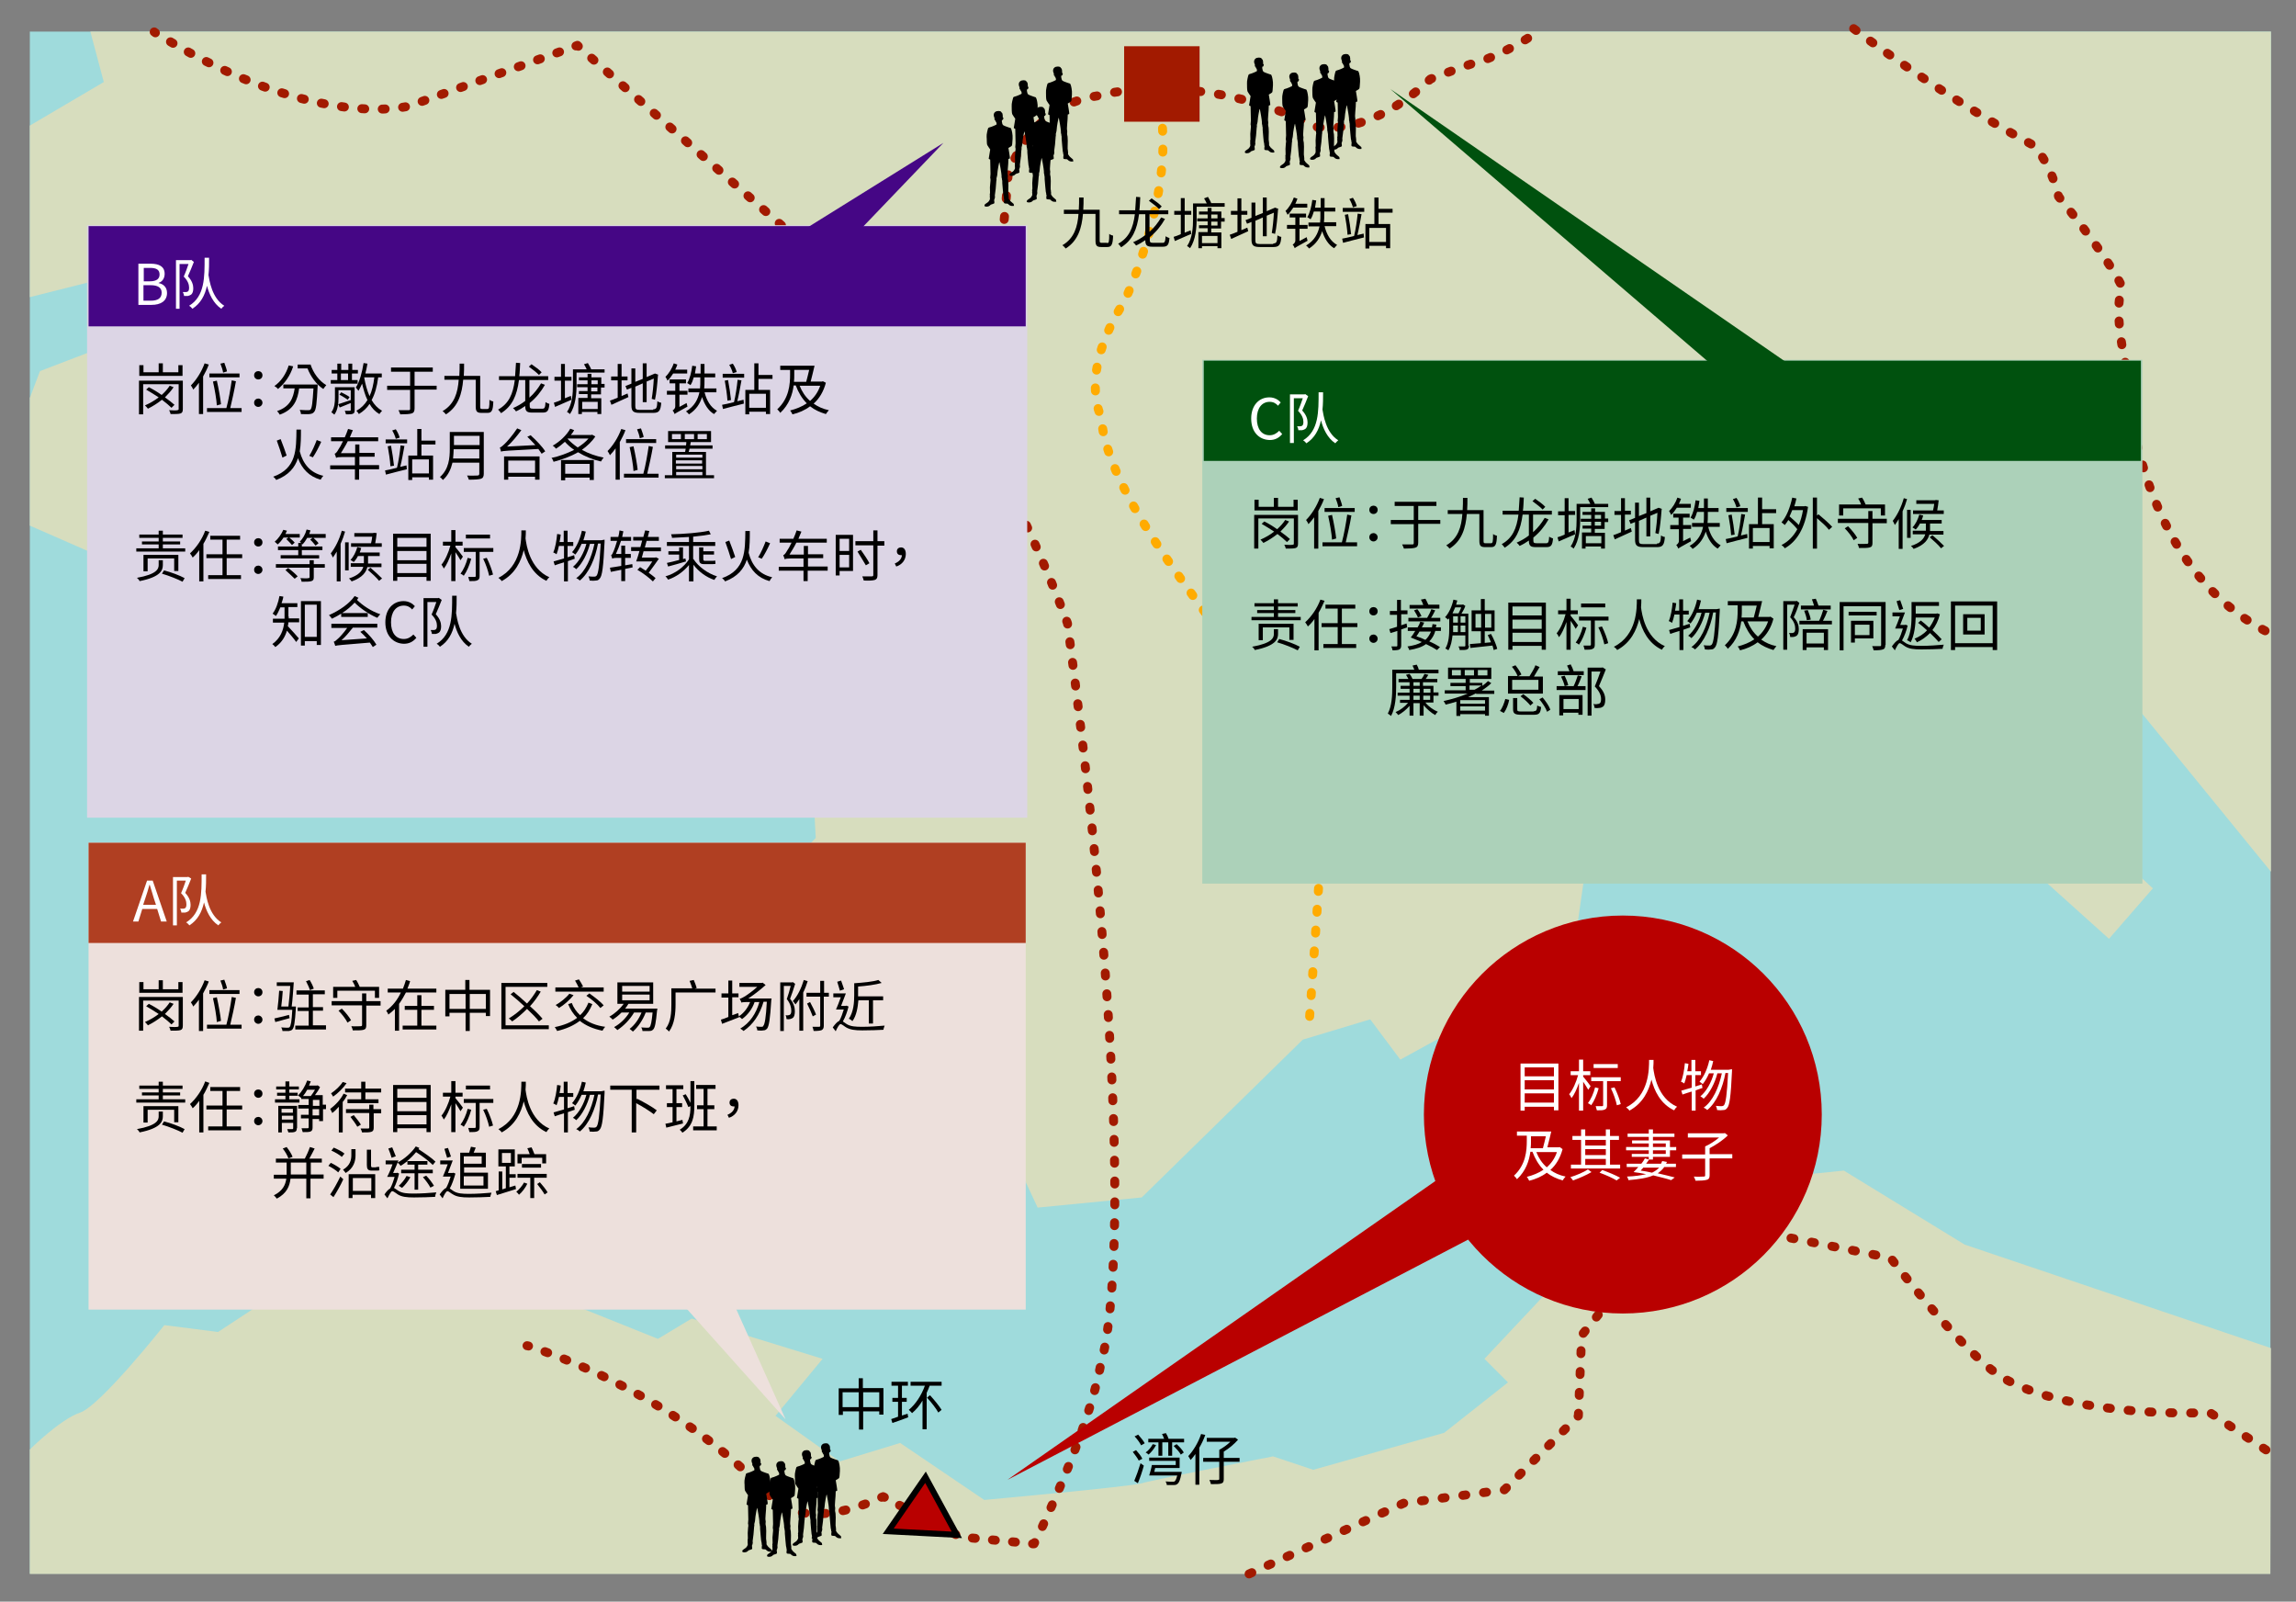 <?xml version="1.0" encoding="utf-8"?>
<!-- Generator: Adobe Illustrator 25.2.3, SVG Export Plug-In . SVG Version: 6.00 Build 0)  -->
<svg version="1.1" xmlns="http://www.w3.org/2000/svg" xmlns:xlink="http://www.w3.org/1999/xlink" x="0px" y="0px"
	 viewBox="0 0 769.8 536.9" style="enable-background:new 0 0 769.8 536.9;" xml:space="preserve">
<rect x="0" y="0" width="769.8" height="536.9" fill="#808080" stroke="none"/>
<style type="text/css">
	.st0{fill:#9FDBDC;}
	.st1{fill:#D7DDBE;}
	.st2{fill:none;stroke:#A21A00;stroke-width:3;stroke-linecap:round;stroke-linejoin:round;}
	.st3{fill:none;stroke:#A21A00;stroke-width:3;stroke-linecap:round;stroke-linejoin:round;stroke-dasharray:0.981,5.883;}
	.st4{fill:none;stroke:#A21A00;stroke-width:3;stroke-linecap:round;stroke-linejoin:round;stroke-dasharray:0.965,5.792;}
	.st5{fill:none;stroke:#A21A00;stroke-width:3;stroke-linecap:round;stroke-linejoin:round;stroke-dasharray:0.997,5.984;}
	.st6{fill:none;stroke:#A21A00;stroke-width:3;stroke-linecap:round;stroke-linejoin:round;stroke-dasharray:0.979,5.876;}
	
		.st7{fill:none;stroke:#A21A00;stroke-width:3;stroke-linecap:round;stroke-linejoin:round;stroke-miterlimit:10;stroke-dasharray:1,6;}
	
		.st8{fill:none;stroke:#FFAB00;stroke-width:3;stroke-linecap:round;stroke-linejoin:round;stroke-miterlimit:10;stroke-dasharray:1,6;}
	.st9{fill:#B90000;stroke:#000000;stroke-width:2;stroke-miterlimit:10;}
	.st10{fill:#DCD5E5;}
	.st11{fill:#450685;}
	.st12{fill:#ACD1B9;}
	.st13{fill:#00510E;}
	.st14{fill:#EDE0DC;}
	.st15{fill:#B03F22;}
	.st16{fill:#B90000;}
	.st17{fill:#A21A00;}
	.st18{fill:#FFFFFF;}
</style>
<g id="Layer_1">
	<polygon class="st0" points="761.2,527.5 10,527.5 10,10.6 761.4,10.6 	"/>
	<polygon class="st1" points="30.3,10.6 34.8,27.5 10,42.1 10,99.6 68.5,84.9 75.3,100.7 13.4,124.4 10,133.4 10,170.5 10,176.2 
		38.1,188.5 65.2,177.3 122.6,181.8 133.9,202.1 146.3,194.2 138.4,175 157.5,149.1 150.8,128.9 130.5,118.7 137.3,104.1 246.5,157 
		230.7,161.5 234.1,223.5 228.5,253.9 240.9,262.9 271.3,239.2 273.5,280.9 257.8,296.7 262.3,342.8 322,390.1 340,387.9 
		347.9,404.8 382.8,401.4 436.8,348.5 459.4,341.7 469.5,355.2 526.9,323.7 533.7,276.4 517.9,258.4 551.7,175 707.1,314.7 
		721.8,297.8 568.6,154.8 587.7,143.5 659.8,200.9 692.5,207.7 761.4,292.2 761.4,10.6 	"/>
	<path class="st1" d="M761.4,451.9l-102.7-34.7l-40.5-24.8l-67.6,6.8l-52.9,56.3l7.9,7.9l-21.4,16.9l-43.9,12.4l-13.5-4.5
		c0,0-40.5,7.9-43.9,9c-3.4,1.1-52.9,5.6-52.9,5.6l-28.2-19.1l-20.3,6.2L260,474.6l15.8-19.1L231.9,442l-11.3,6.8l-61.9-24.8
		l-46.2-3.4l-39.4,25.9l-18-2.3c0,0-21.4,27-28.2,29.3S10,485.9,10,485.9v41.7h751.2L761.4,451.9z"/>
	<g>
		<g>
			<path class="st2" d="M176.7,451.1c0,0,0.2,0,0.5,0.1"/>
			<path class="st3" d="M182.7,453.1c14.1,5.1,50,20.1,76.4,49.5c0,0,9.2,10.6,33.8,0.5"/>
			<path class="st2" d="M295.6,501.9c0.2-0.1,0.3-0.1,0.5-0.2l0.4,0.2"/>
			<polyline class="st4" points="301.6,504.6 322,515.2 343.3,517.2 			"/>
			<path class="st2" d="M346.2,517.5l0.5,0c0,0,0.1-0.2,0.2-0.4"/>
			<path class="st5" d="M349.5,511.7c5.2-11.2,16.3-36.3,19.7-55c0,0,15.8-45-11.3-247.8c0,0-31.5-87.8-69.8-110.4l-92-81"/>
			<polyline class="st2" points="193.9,15.5 193.6,15.2 193.1,15.4 			"/>
			<path class="st6" d="M187.6,17.4l-50.3,18.1c0,0-30.4,8.7-82.7-23"/>
			<path class="st2" d="M52.1,11c-0.1-0.1-0.3-0.2-0.4-0.3"/>
		</g>
	</g>
	<path class="st7" d="M324.2,127.8c0,0,9.6-12.1,13.8-69.1c0,0,6.4-23.2,30.1-26.6c0,0,32.6-9.6,73.2,10.4c0,0,16.9,4.2,38.3-16
		c0,0,11.3-4.5,19.1-6.8c0,0,11.3-4.5,18-10.1"/>
	<path class="st7" d="M621.5,9.6c0,0,29.3,22.5,60.8,39.4c0,0,5.6,6.8,7.9,16.9c0,0,15.8,19.1,21.4,30.4c0,0-3.4,5.6,1.1,25.9
		c0,0,1.1,68.7,50.7,91.2"/>
	<path class="st7" d="M418.8,527.6l51.8-23.7l33.8-4.5l24.8-24.8l1.1-27l23.7-29.3l34.9-5.6l45,9c0,0,21.4,28.2,34.9,38.3
		c13.5,10.1,45,14.6,72.1,13.5l20.3,13.5"/>
	<path class="st8" d="M439.1,340.7c0,0,4.5-60.8,4.5-72.6c0,0-33.8-52.4-37.2-59.1c-3.4-6.8-35.5-43.9-37.2-69.3
		c0,0-7.9-14.1,7.9-38.9c0,0,19.1-40.5,10.7-69.3"/>
	<polygon class="st9" points="297.8,513.3 310.3,495.2 320.8,514.5 	"/>
	<rect x="29.2" y="75.5" class="st10" width="315.2" height="198.6"/>
	<rect x="29.7" y="75.8" class="st11" width="314.2" height="33.6"/>
	<polygon class="st11" points="257.8,84.3 316.3,47.9 281.4,84.3 	"/>
	<rect x="403.1" y="120.6" class="st12" width="315.2" height="175.6"/>
	<rect x="403.6" y="120.9" class="st13" width="314.2" height="33.6"/>
	<polygon class="st13" points="582.1,129.3 466.1,29.8 610.3,129.3 	"/>
	<rect x="29.7" y="282.5" class="st14" width="314.2" height="156.5"/>
	<rect x="29.7" y="282.5" class="st15" width="314.2" height="33.6"/>
	<polygon class="st14" points="216.1,422.9 263.4,475.8 239.7,422.9 	"/>
	<g>
		<circle class="st16" cx="544.1" cy="373.6" r="66.7"/>
		<polygon class="st16" points="503.3,380.5 337.7,496.1 506.1,408.3 		"/>
	</g>
	<rect x="376.9" y="15.5" class="st17" width="25.3" height="25.3"/>
	<g>
		<path d="M427.1,50.4c-0.2-0.2-1-0.8-1.2-1.1c-0.1-0.2-0.3-0.5-0.4-0.6c0,0,0,0,0,0c0-0.2,0-0.6,0-0.8c-0.1-0.2,0-0.5-0.1-0.7
			c-0.1-0.2,0-1.8,0-3c0-1.2-0.1-1.8-0.2-2.1c-0.1-0.3,0.1-1,0-1.3c-0.1-0.3-0.1-1.1,0-2.1c0.1-0.8,0.2-2.6,0.2-3.3
			c0.3-0.1,0.5-0.2,0.5-0.2c0.1-0.1-0.5-3.5-0.5-3.5s0.9-0.5,1.1-0.7c0.2-0.2,0.2-1.1,0.3-2.4c0.1-1.3-0.3-2.9-0.4-3.1
			c-0.1-0.3-0.2-0.5-0.3-0.5c-0.2-0.1-0.8-0.2-1.2-0.4c-0.4-0.1-1-0.4-1.2-0.5c-0.1-0.1-0.2-0.2-0.2-0.2c0-0.1-0.2-0.3-0.2-0.6
			c-0.1-0.3-0.1-0.5-0.1-0.7c0-0.2,0.1-0.3,0.1-0.3s0.1,0.1,0.2,0c0.1-0.1,0.3-0.6,0.2-0.7c-0.1-0.1-0.2-0.2-0.2-0.2
			c0-0.1,0-0.2,0-0.3c0-0.2,0-0.6-0.1-0.9c-0.1-0.3-0.3-0.4-0.3-0.4s-0.1-0.2-0.2-0.3c-0.1-0.1-0.5-0.2-0.8-0.2s-0.9,0.1-1.1,0.3
			s-0.4,0.3-0.5,0.8s0.1,0.9,0.2,1.2c0,0.1,0.1,0.2,0.1,0.2c0,0-0.1,0-0.1,0.1c0,0.1,0.1,0.3,0.1,0.4s0.2,0.1,0.2,0.1s0,0.3,0.2,0.5
			c0.1,0.2,0.2,0.2,0.2,0.4c0,0.2,0.1,0.5,0,0.5c0,0,0,0.1-0.1,0.1c0,0,0,0,0,0s-0.2,0.1-0.2,0.1c-0.2,0.1-0.8,0.4-1.4,0.6
			c-0.5,0.2-1,0.2-1.1,0.5c-0.1,0.2-0.6,2.1-0.5,2.9c0,0.8,0,2.3,0.2,2.7c0.2,0.4,1,1.5,1,1.5s-0.5,3-0.5,3.1c0,0,0.2,0.2,0.5,0.3
			c0,0.8,0.1,4.5,0.1,4.8c0,0.3-0.1,1.1-0.1,1.3c0.1,0.2,0.1,0.6,0.1,0.9s-0.1,1.1-0.2,2.3c0,1.2,0.1,1.9,0,2.1
			c-0.1,0.2,0,0.5,0,0.7c-0.1,0.2,0,0.5,0,0.7c0,0.2,0,0.4,0,0.5c-0.1,0.2-0.3,0.7-0.7,1c-0.5,0.4-1,0.6-1.1,0.9
			c0,0.2-0.1,0.4,0.2,0.5c0.3,0.1,0.5,0.1,1,0c0.4-0.1,0.7-0.4,0.9-0.6c0.2-0.1,1.1-0.3,1.2-0.5c0-0.2,0-0.8-0.1-1c0,0,0,0,0,0
			c0.1-0.1,0.3-0.9,0.3-1c0-0.1-0.1-0.6,0-1c0.1-0.3,0.4-3.2,0.4-3.8c0-0.6,0.2-1.2,0.1-1.3c-0.1-0.2,0.3-1,0.3-1.8
			c0-0.7,0.6-4.1,0.7-3.8c0.1,0.3,0.7,3.9,0.7,4.4c0,0.6,0,0.7,0.1,1c0.1,0.2,0,0.4,0.1,0.6c0.1,0.2,0,0.9,0.1,1.6
			c0.1,0.7,0.2,2.9,0.3,3.3s0.2,0.9,0.2,1.1c0,0.1-0.1,0.2,0.1,0.4c0,0.1-0.2,1.1,0,1.3c0.2,0.2,1,0.1,1.2,0.2s0.5,0.6,1.1,0.7
			c0.5,0.1,0.9,0,1,0C427.1,50.8,427.3,50.5,427.1,50.4z"/>
		<path d="M438.9,55.4c-0.2-0.2-1-0.8-1.2-1.1c-0.1-0.2-0.3-0.5-0.4-0.6c0,0,0,0,0,0c0-0.2,0-0.6,0-0.8c-0.1-0.2,0-0.5-0.1-0.7
			c-0.1-0.2,0-1.8,0-3c0-1.2-0.1-1.8-0.2-2.1c-0.1-0.3,0.1-1,0-1.3c-0.1-0.3-0.1-1.1,0-2.1c0.1-0.8,0.2-2.6,0.2-3.3
			c0.3-0.1,0.5-0.2,0.5-0.2c0.1-0.1-0.5-3.5-0.5-3.5s0.9-0.5,1.1-0.7c0.2-0.2,0.2-1.1,0.3-2.4s-0.3-2.9-0.4-3.1
			c-0.1-0.3-0.2-0.5-0.3-0.5c-0.2-0.1-0.8-0.2-1.2-0.4c-0.4-0.1-1-0.4-1.2-0.5c-0.1-0.1-0.2-0.2-0.2-0.2c0-0.1-0.2-0.3-0.2-0.6
			c-0.1-0.3-0.1-0.5-0.1-0.7s0.1-0.3,0.1-0.3s0.1,0.1,0.2,0c0.1-0.1,0.3-0.6,0.2-0.7c-0.1-0.1-0.2-0.2-0.2-0.2c0-0.1,0-0.2,0-0.3
			c0-0.2,0-0.6-0.1-0.9c-0.1-0.3-0.3-0.4-0.3-0.4s-0.1-0.2-0.2-0.3c-0.1-0.1-0.5-0.2-0.8-0.2c-0.3,0-0.9,0.1-1.1,0.3
			s-0.4,0.3-0.5,0.8c-0.1,0.4,0.1,0.9,0.2,1.2c0,0.1,0.1,0.2,0.1,0.2c0,0-0.1,0-0.1,0.1c0,0.1,0.1,0.3,0.1,0.4
			c0,0.1,0.2,0.1,0.2,0.1s0,0.3,0.2,0.5c0.1,0.2,0.2,0.2,0.2,0.4s0.1,0.5,0,0.5c0,0,0,0.1-0.1,0.1c0,0,0,0,0,0s-0.2,0.1-0.2,0.1
			c-0.2,0.1-0.8,0.4-1.4,0.6c-0.5,0.2-1,0.2-1.1,0.5c-0.1,0.2-0.6,2.1-0.5,2.9c0,0.8,0,2.3,0.2,2.7c0.2,0.4,1,1.5,1,1.5
			s-0.5,3-0.5,3.1c0,0,0.2,0.2,0.5,0.3c0,0.8,0.1,4.5,0.1,4.8c0,0.3-0.1,1.1-0.1,1.3c0.1,0.2,0.1,0.6,0.1,0.9
			c-0.1,0.3-0.1,1.1-0.2,2.3c0,1.2,0.1,1.9,0,2.1s0,0.5,0,0.7c-0.1,0.2,0,0.5,0,0.7c0,0.2,0,0.4,0,0.5c-0.1,0.2-0.3,0.7-0.7,1
			c-0.5,0.4-1,0.6-1.1,0.9s-0.1,0.4,0.2,0.5c0.3,0.1,0.5,0.1,1,0c0.4-0.1,0.7-0.4,0.9-0.6c0.2-0.1,1.1-0.3,1.2-0.5
			c0-0.2,0-0.8-0.1-1c0,0,0,0,0,0c0.1-0.1,0.3-0.9,0.3-1s-0.1-0.6,0-1s0.4-3.2,0.4-3.8s0.2-1.2,0.1-1.3c-0.1-0.2,0.3-1,0.3-1.8
			c0-0.7,0.6-4.1,0.7-3.8c0.1,0.3,0.7,3.9,0.7,4.4c0,0.6,0,0.7,0.1,1c0.1,0.2,0,0.4,0.1,0.6c0.1,0.2,0,0.9,0.1,1.6
			c0.1,0.7,0.2,2.9,0.3,3.3s0.2,0.9,0.2,1.1c0,0.1-0.1,0.2,0.1,0.4c0,0.1-0.2,1.1,0,1.3c0.2,0.2,1,0.1,1.2,0.2
			c0.2,0.1,0.5,0.6,1.1,0.7c0.5,0.1,0.9,0,1,0C438.9,55.9,439.1,55.6,438.9,55.4z"/>
		<path d="M449,52.6c-0.2-0.2-1-0.8-1.2-1.1c-0.1-0.2-0.3-0.5-0.4-0.6c0,0,0,0,0,0c0-0.2,0-0.6,0-0.8c-0.1-0.2,0-0.5-0.1-0.7
			s0-1.8,0-3c0-1.2-0.1-1.8-0.2-2.1s0.1-1,0-1.3c-0.1-0.3-0.1-1.1,0-2.1c0.1-0.8,0.2-2.6,0.2-3.3c0.3-0.1,0.5-0.2,0.5-0.2
			c0.1-0.1-0.5-3.5-0.5-3.5s0.9-0.5,1.1-0.7s0.2-1.1,0.3-2.4c0.1-1.3-0.3-2.9-0.4-3.1c-0.1-0.3-0.2-0.5-0.3-0.5
			c-0.2-0.1-0.8-0.2-1.2-0.4c-0.4-0.1-1-0.4-1.2-0.5c-0.1-0.1-0.2-0.2-0.2-0.2c0-0.1-0.2-0.3-0.2-0.6c-0.1-0.3-0.1-0.5-0.1-0.7
			c0-0.2,0.1-0.3,0.1-0.3s0.1,0.1,0.2,0c0.1-0.1,0.3-0.6,0.2-0.7c-0.1-0.1-0.2-0.2-0.2-0.2c0-0.1,0-0.2,0-0.3c0-0.2,0-0.6-0.1-0.9
			c-0.1-0.3-0.3-0.4-0.3-0.4s-0.1-0.2-0.2-0.3c-0.1-0.1-0.5-0.2-0.8-0.2s-0.9,0.1-1.1,0.3c-0.2,0.2-0.4,0.3-0.5,0.8s0.1,0.9,0.2,1.2
			c0,0.1,0.1,0.2,0.1,0.2c0,0-0.1,0-0.1,0.1c0,0.1,0.1,0.3,0.1,0.4s0.2,0.1,0.2,0.1s0,0.3,0.2,0.5c0.1,0.2,0.2,0.2,0.2,0.4
			s0.1,0.5,0,0.5c0,0,0,0.1-0.1,0.1c0,0,0,0,0,0s-0.2,0.1-0.2,0.1c-0.2,0.1-0.8,0.4-1.4,0.6c-0.5,0.2-1,0.2-1.1,0.5
			c-0.1,0.2-0.6,2.1-0.5,2.9c0,0.8,0,2.3,0.2,2.7c0.2,0.4,1,1.5,1,1.5s-0.5,3-0.5,3.1c0,0,0.2,0.2,0.5,0.3c0,0.8,0.1,4.5,0.1,4.8
			c0,0.3-0.1,1.1-0.1,1.3s0.1,0.6,0.1,0.9c-0.1,0.3-0.1,1.1-0.2,2.3c0,1.2,0.1,1.9,0,2.1s0,0.5,0,0.7s0,0.5,0,0.7c0,0.2,0,0.4,0,0.5
			c-0.1,0.2-0.3,0.7-0.7,1c-0.5,0.4-1,0.6-1.1,0.9s-0.1,0.4,0.2,0.5c0.3,0.1,0.5,0.1,1,0c0.4-0.1,0.7-0.4,0.9-0.6
			c0.2-0.1,1.1-0.3,1.2-0.5c0-0.2,0-0.8-0.1-1c0,0,0,0,0,0c0.1-0.1,0.3-0.9,0.3-1c0-0.1-0.1-0.6,0-1c0.1-0.3,0.4-3.2,0.4-3.8
			c0-0.6,0.2-1.2,0.1-1.3c-0.1-0.2,0.3-1,0.3-1.8c0-0.7,0.6-4.1,0.7-3.8c0.1,0.3,0.7,3.9,0.7,4.4c0,0.6,0,0.7,0.1,1
			c0.1,0.2,0,0.4,0.1,0.6c0.1,0.2,0,0.9,0.1,1.6c0.1,0.7,0.2,2.9,0.3,3.3c0,0.4,0.2,0.9,0.2,1.1c0,0.1-0.1,0.2,0.1,0.4
			c0,0.1-0.2,1.1,0,1.3c0.2,0.2,1,0.1,1.2,0.2c0.2,0.1,0.5,0.6,1.1,0.7c0.5,0.1,0.9,0,1,0C449,53.1,449.2,52.8,449,52.6z"/>
		<path d="M456.3,49.2c-0.2-0.2-1-0.8-1.2-1.1c-0.1-0.2-0.3-0.5-0.4-0.6c0,0,0,0,0,0c0-0.2,0-0.6,0-0.8c-0.1-0.2,0-0.5-0.1-0.7
			c-0.1-0.2,0-1.8,0-3c0-1.2-0.1-1.8-0.2-2.1c-0.1-0.3,0.1-1,0-1.3s-0.1-1.1,0-2.1c0.1-0.8,0.2-2.6,0.2-3.3c0.3-0.1,0.5-0.2,0.5-0.2
			c0.1-0.1-0.5-3.5-0.5-3.5s0.9-0.5,1.1-0.7c0.2-0.2,0.2-1.1,0.3-2.4c0.1-1.3-0.3-2.9-0.4-3.1c-0.1-0.3-0.2-0.5-0.3-0.5
			c-0.2-0.1-0.8-0.2-1.2-0.4c-0.4-0.1-1-0.4-1.2-0.5c-0.1-0.1-0.2-0.2-0.2-0.2c0-0.1-0.2-0.3-0.2-0.6c-0.1-0.3-0.1-0.5-0.1-0.7
			s0.1-0.3,0.1-0.3s0.1,0.1,0.2,0c0.1-0.1,0.3-0.6,0.2-0.7c-0.1-0.1-0.2-0.2-0.2-0.2c0-0.1,0-0.2,0-0.3c0-0.2,0-0.6-0.1-0.9
			s-0.3-0.4-0.3-0.4s-0.1-0.2-0.2-0.3c-0.1-0.1-0.5-0.2-0.8-0.2c-0.3,0-0.9,0.1-1.1,0.3s-0.4,0.3-0.5,0.8c-0.1,0.4,0.1,0.9,0.2,1.2
			c0,0.1,0.1,0.2,0.1,0.2c0,0-0.1,0-0.1,0.1c0,0.1,0.1,0.3,0.1,0.4c0,0.1,0.2,0.1,0.2,0.1s0,0.3,0.2,0.5c0.1,0.2,0.2,0.2,0.2,0.4
			s0.1,0.5,0,0.5c0,0,0,0.1-0.1,0.1c0,0,0,0,0,0s-0.2,0.1-0.2,0.1c-0.2,0.1-0.8,0.4-1.4,0.6c-0.5,0.2-1,0.2-1.1,0.5
			c-0.1,0.2-0.6,2.1-0.5,2.9c0,0.8,0,2.3,0.2,2.7c0.2,0.4,1,1.5,1,1.5s-0.5,3-0.5,3.1c0,0,0.2,0.2,0.5,0.3c0,0.8,0.1,4.5,0.1,4.8
			c0,0.3-0.1,1.1-0.1,1.3c0.1,0.2,0.1,0.6,0.1,0.9c-0.1,0.3-0.1,1.1-0.2,2.3c0,1.2,0.1,1.9,0,2.1s0,0.5,0,0.7c-0.1,0.2,0,0.5,0,0.7
			c0,0.2,0,0.4,0,0.5c-0.1,0.2-0.3,0.7-0.7,1c-0.5,0.4-1,0.6-1.1,0.9s-0.1,0.4,0.2,0.5c0.3,0.1,0.5,0.1,1,0c0.4-0.1,0.7-0.4,0.9-0.6
			c0.2-0.1,1.1-0.3,1.2-0.5c0-0.2,0-0.8-0.1-1c0,0,0,0,0,0c0.1-0.1,0.3-0.9,0.3-1c0-0.1-0.1-0.6,0-1c0.1-0.3,0.4-3.2,0.4-3.8
			s0.2-1.2,0.1-1.3c-0.1-0.2,0.3-1,0.3-1.8c0-0.7,0.6-4.1,0.7-3.8c0.1,0.3,0.7,3.9,0.7,4.4c0,0.6,0,0.7,0.1,1c0.1,0.2,0,0.4,0.1,0.6
			c0.1,0.2,0,0.9,0.1,1.6c0.1,0.7,0.2,2.9,0.3,3.3c0,0.4,0.2,0.9,0.2,1.1c0,0.1-0.1,0.2,0.1,0.4c0,0.1-0.2,1.1,0,1.3
			c0.2,0.2,1,0.1,1.2,0.2c0.2,0.1,0.5,0.6,1.1,0.7c0.5,0.1,0.9,0,1,0C456.4,49.7,456.6,49.4,456.3,49.2z"/>
	</g>
	<g>
		<path d="M359.7,53.4c-0.2-0.2-1-0.8-1.2-1.1c-0.1-0.2-0.3-0.5-0.4-0.6c0,0,0,0,0,0c0-0.2,0-0.6,0-0.8c-0.1-0.2,0-0.5-0.1-0.7
			c-0.1-0.2,0-1.8,0-3c0-1.2-0.1-1.8-0.2-2.1c-0.1-0.3,0.1-1,0-1.3c-0.1-0.3-0.1-1.1,0-2.1c0.1-0.8,0.2-2.6,0.2-3.3
			c0.3-0.1,0.5-0.2,0.5-0.2c0.1-0.1-0.5-3.5-0.5-3.5s0.9-0.5,1.1-0.7c0.2-0.2,0.2-1.1,0.3-2.4c0.1-1.3-0.3-2.9-0.4-3.1
			c-0.1-0.3-0.2-0.5-0.3-0.5c-0.2-0.1-0.8-0.2-1.2-0.4c-0.4-0.1-1-0.4-1.2-0.5c-0.1-0.1-0.2-0.2-0.2-0.2c0-0.1-0.2-0.3-0.2-0.6
			c-0.1-0.3-0.1-0.5-0.1-0.7c0-0.2,0.1-0.3,0.1-0.3s0.1,0.1,0.2,0c0.1-0.1,0.3-0.6,0.2-0.7c-0.1-0.1-0.2-0.2-0.2-0.2
			c0-0.1,0-0.2,0-0.3c0-0.2,0-0.6-0.1-0.9s-0.3-0.4-0.3-0.4s-0.1-0.2-0.2-0.3c-0.1-0.1-0.5-0.2-0.8-0.2s-0.9,0.1-1.1,0.3
			s-0.4,0.3-0.5,0.8s0.1,0.9,0.2,1.2c0,0.1,0.1,0.2,0.1,0.2c0,0-0.1,0-0.1,0.1c0,0.1,0.1,0.3,0.1,0.4s0.2,0.1,0.2,0.1s0,0.3,0.2,0.5
			c0.1,0.2,0.2,0.2,0.2,0.4c0,0.2,0.1,0.5,0,0.5c0,0,0,0.1-0.1,0.1c0,0,0,0,0,0s-0.2,0.1-0.2,0.1c-0.2,0.1-0.8,0.4-1.4,0.6
			c-0.5,0.2-1,0.2-1.1,0.5c-0.1,0.2-0.6,2.1-0.5,2.9c0,0.8,0,2.3,0.2,2.7s1,1.5,1,1.5s-0.5,3-0.5,3.1c0,0,0.2,0.2,0.5,0.3
			c0,0.8,0.1,4.5,0.1,4.8c0,0.3-0.1,1.1-0.1,1.3c0.1,0.2,0.1,0.6,0.1,0.9s-0.1,1.1-0.2,2.3c0,1.2,0.1,1.9,0,2.1
			c-0.1,0.2,0,0.5,0,0.7c-0.1,0.2,0,0.5,0,0.7c0,0.2,0,0.4,0,0.5c-0.1,0.2-0.3,0.7-0.7,1c-0.5,0.4-1,0.6-1.1,0.9
			c0,0.2-0.1,0.4,0.2,0.5c0.3,0.1,0.5,0.1,1,0c0.4-0.1,0.7-0.4,0.9-0.6c0.2-0.1,1.1-0.3,1.2-0.5c0-0.2,0-0.8-0.1-1c0,0,0,0,0,0
			c0.1-0.1,0.3-0.9,0.3-1c0-0.1-0.1-0.6,0-1c0.1-0.3,0.4-3.2,0.4-3.8c0-0.6,0.2-1.2,0.1-1.3c-0.1-0.2,0.3-1,0.3-1.8
			c0-0.7,0.6-4.1,0.7-3.8c0.1,0.3,0.7,3.9,0.7,4.4c0,0.6,0,0.7,0.1,1c0.1,0.2,0,0.4,0.1,0.6c0.1,0.2,0,0.9,0.1,1.6
			c0.1,0.7,0.2,2.9,0.3,3.3c0,0.4,0.2,0.9,0.2,1.1c0,0.1-0.1,0.2,0.1,0.4c0,0.1-0.2,1.1,0,1.3c0.2,0.2,1,0.1,1.2,0.2
			s0.5,0.6,1.1,0.7c0.5,0.1,0.9,0,1,0C359.7,53.9,359.9,53.6,359.7,53.4z"/>
		<path d="M354,66.9c-0.2-0.2-1-0.8-1.2-1.1c-0.1-0.2-0.3-0.5-0.4-0.6c0,0,0,0,0,0c0-0.2,0-0.6,0-0.8c-0.1-0.2,0-0.5-0.1-0.7
			s0-1.8,0-3c0-1.2-0.1-1.8-0.2-2.1c-0.1-0.3,0.1-1,0-1.3c-0.1-0.3-0.1-1.1,0-2.1c0.1-0.8,0.2-2.6,0.2-3.3c0.3-0.1,0.5-0.2,0.5-0.2
			c0.1-0.1-0.5-3.5-0.5-3.5s0.9-0.5,1.1-0.7c0.2-0.2,0.2-1.1,0.3-2.4c0.1-1.3-0.3-2.9-0.4-3.1s-0.2-0.5-0.3-0.5
			c-0.2-0.1-0.8-0.2-1.2-0.4c-0.4-0.1-1-0.4-1.2-0.5c-0.1-0.1-0.2-0.2-0.2-0.2c0-0.1-0.2-0.3-0.2-0.6c-0.1-0.3-0.1-0.5-0.1-0.7
			s0.1-0.3,0.1-0.3s0.1,0.1,0.2,0s0.3-0.6,0.2-0.7c-0.1-0.1-0.2-0.2-0.2-0.2c0-0.1,0-0.2,0-0.3c0-0.2,0-0.6-0.1-0.9
			c-0.1-0.3-0.3-0.4-0.3-0.4s-0.1-0.2-0.2-0.3c-0.1-0.1-0.5-0.2-0.8-0.2s-0.9,0.1-1.1,0.3s-0.4,0.3-0.5,0.8s0.1,0.9,0.2,1.2
			c0,0.1,0.1,0.2,0.1,0.2c0,0-0.1,0-0.1,0.1c0,0.1,0.1,0.3,0.1,0.4c0,0.1,0.2,0.1,0.2,0.1s0,0.3,0.2,0.5c0.1,0.2,0.2,0.2,0.2,0.4
			c0,0.2,0.1,0.5,0,0.5c0,0,0,0.1-0.1,0.1c0,0,0,0,0,0s-0.2,0.1-0.2,0.1c-0.2,0.1-0.8,0.4-1.4,0.6c-0.5,0.2-1,0.2-1.1,0.5
			c-0.1,0.2-0.6,2.1-0.5,2.9c0,0.8,0,2.3,0.2,2.7c0.2,0.4,1,1.5,1,1.5s-0.5,3-0.5,3.1c0,0,0.2,0.2,0.5,0.3c0,0.8,0.1,4.5,0.1,4.8
			c0,0.3-0.1,1.1-0.1,1.3c0.1,0.2,0.1,0.6,0.1,0.9c-0.1,0.3-0.1,1.1-0.2,2.3c0,1.2,0.1,1.9,0,2.1c-0.1,0.2,0,0.5,0,0.7
			c-0.1,0.2,0,0.5,0,0.7c0,0.2,0,0.4,0,0.5c-0.1,0.2-0.3,0.7-0.7,1c-0.5,0.4-1,0.6-1.1,0.9s-0.1,0.4,0.2,0.5s0.5,0.1,1,0
			c0.4-0.1,0.7-0.4,0.9-0.6c0.2-0.1,1.1-0.3,1.2-0.5c0-0.2,0-0.8-0.1-1c0,0,0,0,0,0c0.1-0.1,0.3-0.9,0.3-1s-0.1-0.6,0-1
			c0.1-0.3,0.4-3.2,0.4-3.8c0-0.6,0.2-1.2,0.1-1.3c-0.1-0.2,0.3-1,0.3-1.8c0-0.7,0.6-4.1,0.7-3.8c0.1,0.3,0.7,3.9,0.7,4.4
			c0,0.6,0,0.7,0.1,1c0.1,0.2,0,0.4,0.1,0.6c0.1,0.2,0,0.9,0.1,1.6c0.1,0.7,0.2,2.9,0.3,3.3c0,0.4,0.2,0.9,0.2,1.1
			c0,0.1-0.1,0.2,0.1,0.4c0,0.1-0.2,1.1,0,1.3c0.2,0.2,1,0.1,1.2,0.2c0.2,0.1,0.5,0.6,1.1,0.7c0.5,0.1,0.9,0,1,0
			C354,67.4,354.2,67.1,354,66.9z"/>
		<path d="M348.2,58c-0.2-0.2-1-0.8-1.2-1.1c-0.1-0.2-0.3-0.5-0.4-0.6c0,0,0,0,0,0c0-0.2,0-0.6,0-0.8s0-0.5-0.1-0.7
			c-0.1-0.2,0-1.8,0-3c0-1.2-0.1-1.8-0.2-2.1c-0.1-0.3,0.1-1,0-1.3c-0.1-0.3-0.1-1.1,0-2.1c0.1-0.8,0.2-2.6,0.2-3.3
			c0.3-0.1,0.5-0.2,0.5-0.2c0.1-0.1-0.5-3.5-0.5-3.5s0.9-0.5,1.1-0.7c0.2-0.2,0.2-1.1,0.3-2.4c0.1-1.3-0.3-2.9-0.4-3.1
			s-0.2-0.5-0.3-0.5c-0.2-0.1-0.8-0.2-1.2-0.4c-0.4-0.1-1-0.4-1.2-0.5c-0.1-0.1-0.2-0.2-0.2-0.2c0-0.1-0.2-0.3-0.2-0.6
			c-0.1-0.3-0.1-0.5-0.1-0.7s0.1-0.3,0.1-0.3s0.1,0.1,0.2,0c0.1-0.1,0.3-0.6,0.2-0.7c-0.1-0.1-0.2-0.2-0.2-0.2c0-0.1,0-0.2,0-0.3
			c0-0.2,0-0.6-0.1-0.9s-0.3-0.4-0.3-0.4s-0.1-0.2-0.2-0.3c-0.1-0.1-0.5-0.2-0.8-0.2s-0.9,0.1-1.1,0.3s-0.4,0.3-0.5,0.8
			s0.1,0.9,0.2,1.2c0,0.1,0.1,0.2,0.1,0.2c0,0-0.1,0-0.1,0.1c0,0.1,0.1,0.3,0.1,0.4s0.2,0.1,0.2,0.1s0,0.3,0.2,0.5
			c0.1,0.2,0.2,0.2,0.2,0.4c0,0.2,0.1,0.5,0,0.5c0,0,0,0.1-0.1,0.1c0,0,0,0,0,0s-0.2,0.1-0.2,0.1c-0.2,0.1-0.8,0.4-1.4,0.6
			c-0.5,0.2-1,0.2-1.1,0.5s-0.6,2.1-0.5,2.9c0,0.8,0,2.3,0.2,2.7s1,1.5,1,1.5s-0.5,3-0.5,3.1c0,0,0.2,0.2,0.5,0.3
			c0,0.8,0.1,4.5,0.1,4.8c0,0.3-0.1,1.1-0.1,1.3c0.1,0.2,0.1,0.6,0.1,0.9c-0.1,0.3-0.1,1.1-0.2,2.3c0,1.2,0.1,1.9,0,2.1
			c-0.1,0.2,0,0.5,0,0.7c-0.1,0.2,0,0.5,0,0.7c0,0.2,0,0.4,0,0.5c-0.1,0.2-0.3,0.7-0.7,1c-0.5,0.4-1,0.6-1.1,0.9
			c0,0.2-0.1,0.4,0.2,0.5c0.3,0.1,0.5,0.1,1,0c0.4-0.1,0.7-0.4,0.9-0.6c0.2-0.1,1.1-0.3,1.2-0.5c0-0.2,0-0.8-0.1-1c0,0,0,0,0,0
			c0.1-0.1,0.3-0.9,0.3-1s-0.1-0.6,0-1c0.1-0.3,0.4-3.2,0.4-3.8c0-0.6,0.2-1.2,0.1-1.3c-0.1-0.2,0.3-1,0.3-1.8
			c0-0.7,0.6-4.1,0.7-3.8c0.1,0.3,0.7,3.9,0.7,4.4c0,0.6,0,0.7,0.1,1c0.1,0.2,0,0.4,0.1,0.6s0,0.9,0.1,1.6c0.1,0.7,0.2,2.9,0.3,3.3
			c0,0.4,0.2,0.9,0.2,1.1c0,0.1-0.1,0.2,0.1,0.4c0,0.1-0.2,1.1,0,1.3c0.2,0.2,1,0.1,1.2,0.2s0.5,0.6,1.1,0.7c0.5,0.1,0.9,0,1,0
			C348.2,58.4,348.4,58.1,348.2,58z"/>
		<path d="M339.8,68.3c-0.2-0.2-1-0.8-1.2-1.1c-0.1-0.2-0.3-0.5-0.4-0.6c0,0,0,0,0,0c0-0.2,0-0.6,0-0.8c-0.1-0.2,0-0.5-0.1-0.7
			c-0.1-0.2,0-1.8,0-3c0-1.2-0.1-1.8-0.2-2.1c-0.1-0.3,0.1-1,0-1.3c-0.1-0.3-0.1-1.1,0-2.1c0.1-0.8,0.2-2.6,0.2-3.3
			c0.3-0.1,0.5-0.2,0.5-0.2c0.1-0.1-0.5-3.5-0.5-3.5s0.9-0.5,1.1-0.7c0.2-0.2,0.2-1.1,0.3-2.4s-0.3-2.9-0.4-3.1
			c-0.1-0.3-0.2-0.5-0.3-0.5c-0.2-0.1-0.8-0.2-1.2-0.4c-0.4-0.1-1-0.4-1.2-0.5c-0.1-0.1-0.2-0.2-0.2-0.2c0-0.1-0.2-0.3-0.2-0.6
			c-0.1-0.3-0.1-0.5-0.1-0.7c0-0.2,0.1-0.3,0.1-0.3s0.1,0.1,0.2,0c0.1-0.1,0.3-0.6,0.2-0.7c-0.1-0.1-0.2-0.2-0.2-0.2
			c0-0.1,0-0.2,0-0.3c0-0.2,0-0.6-0.1-0.9c-0.1-0.3-0.3-0.4-0.3-0.4s-0.1-0.2-0.2-0.3c-0.1-0.1-0.5-0.2-0.8-0.2s-0.9,0.1-1.1,0.3
			s-0.4,0.3-0.5,0.8c-0.1,0.4,0.1,0.9,0.2,1.2c0,0.1,0.1,0.2,0.1,0.2c0,0-0.1,0-0.1,0.1c0,0.1,0.1,0.3,0.1,0.4
			c0,0.1,0.2,0.1,0.2,0.1s0,0.3,0.2,0.5c0.1,0.2,0.2,0.2,0.2,0.4c0,0.2,0.1,0.5,0,0.5c0,0,0,0.1-0.1,0.1c0,0,0,0,0,0
			s-0.2,0.1-0.2,0.1c-0.2,0.1-0.8,0.4-1.4,0.6c-0.5,0.2-1,0.2-1.1,0.5c-0.1,0.2-0.6,2.1-0.5,2.9s0,2.3,0.2,2.7s1,1.5,1,1.5
			s-0.5,3-0.5,3.1c0,0,0.2,0.2,0.5,0.3c0,0.8,0.1,4.5,0.1,4.8c0,0.3-0.1,1.1-0.1,1.3c0.1,0.2,0.1,0.6,0.1,0.9s-0.1,1.1-0.2,2.3
			c0,1.2,0.1,1.9,0,2.1c-0.1,0.2,0,0.5,0,0.7c-0.1,0.2,0,0.5,0,0.7c0,0.2,0,0.4,0,0.5c-0.1,0.2-0.3,0.7-0.7,1
			c-0.5,0.4-1,0.6-1.1,0.9c0,0.2-0.1,0.4,0.2,0.5c0.3,0.1,0.5,0.1,1,0c0.4-0.1,0.7-0.4,0.9-0.6c0.2-0.1,1.1-0.3,1.2-0.5
			c0-0.2,0-0.8-0.1-1c0,0,0,0,0,0c0.1-0.1,0.3-0.9,0.3-1s-0.1-0.6,0-1c0.1-0.3,0.4-3.2,0.4-3.8c0-0.6,0.2-1.2,0.1-1.3
			c-0.1-0.2,0.3-1,0.3-1.8c0-0.7,0.6-4.1,0.7-3.8c0.1,0.3,0.7,3.9,0.7,4.4c0,0.6,0,0.7,0.1,1c0.1,0.2,0,0.4,0.1,0.6
			c0.1,0.2,0,0.9,0.1,1.6s0.2,2.9,0.3,3.3s0.2,0.9,0.2,1.1c0,0.1-0.1,0.2,0.1,0.4c0,0.1-0.2,1.1,0,1.3c0.2,0.2,1,0.1,1.2,0.2
			c0.2,0.1,0.5,0.6,1.1,0.7c0.5,0.1,0.9,0,1,0C339.8,68.7,340,68.4,339.8,68.3z"/>
	</g>
	<g>
		<path d="M258.6,519.4c-0.2-0.2-1-0.8-1.2-1.1c-0.1-0.2-0.3-0.5-0.4-0.6c0,0,0,0,0,0c0-0.2,0-0.6,0-0.8c-0.1-0.2,0-0.5-0.1-0.7
			c-0.1-0.2,0-1.8,0-3s-0.1-1.8-0.2-2.1c-0.1-0.3,0.1-1,0-1.3c-0.1-0.3-0.1-1.1,0-2.1c0.1-0.8,0.2-2.6,0.2-3.3
			c0.3-0.1,0.5-0.2,0.5-0.2c0.1-0.1-0.5-3.5-0.5-3.5s0.9-0.5,1.1-0.7c0.2-0.2,0.2-1.1,0.3-2.4c0.1-1.3-0.3-2.9-0.4-3.1
			c-0.1-0.3-0.2-0.5-0.3-0.5c-0.2-0.1-0.8-0.2-1.2-0.4c-0.4-0.1-1-0.4-1.2-0.5c-0.1-0.1-0.2-0.2-0.2-0.2c0-0.1-0.2-0.3-0.2-0.6
			c-0.1-0.3-0.1-0.5-0.1-0.7c0-0.2,0.1-0.3,0.1-0.3s0.1,0.1,0.2,0c0.1-0.1,0.3-0.6,0.2-0.7c-0.1-0.1-0.2-0.2-0.2-0.2
			c0-0.1,0-0.2,0-0.3c0-0.2,0-0.6-0.1-0.9c-0.1-0.3-0.3-0.4-0.3-0.4s-0.1-0.2-0.2-0.3c-0.1-0.1-0.5-0.2-0.8-0.2
			c-0.3,0-0.9,0.1-1.1,0.3s-0.4,0.3-0.5,0.8c-0.1,0.4,0.1,0.9,0.2,1.2c0,0.1,0.1,0.2,0.1,0.2c0,0-0.1,0-0.1,0.1
			c0,0.1,0.1,0.3,0.1,0.4s0.2,0.1,0.2,0.1s0,0.3,0.2,0.5c0.1,0.2,0.2,0.2,0.2,0.4c0,0.2,0.1,0.5,0,0.5c0,0,0,0.1-0.1,0.1
			c0,0,0,0,0,0s-0.2,0.1-0.2,0.1c-0.2,0.1-0.8,0.4-1.4,0.6c-0.5,0.2-1,0.2-1.1,0.5s-0.6,2.1-0.5,2.9s0,2.3,0.2,2.7
			c0.2,0.4,1,1.5,1,1.5s-0.5,3-0.5,3.1c0,0,0.2,0.2,0.5,0.3c0,0.8,0.1,4.5,0.1,4.8c0,0.3-0.1,1.1-0.1,1.3c0.1,0.2,0.1,0.6,0.1,0.9
			c-0.1,0.3-0.1,1.1-0.2,2.3c0,1.2,0.1,1.9,0,2.1c-0.1,0.2,0,0.5,0,0.7c-0.1,0.2,0,0.5,0,0.7c0,0.2,0,0.4,0,0.5
			c-0.1,0.2-0.3,0.7-0.7,1c-0.5,0.4-1,0.6-1.1,0.9c0,0.2-0.1,0.4,0.2,0.5c0.3,0.1,0.5,0.1,1,0c0.4-0.1,0.7-0.4,0.9-0.6
			c0.2-0.1,1.1-0.3,1.2-0.5c0-0.2,0-0.8-0.1-1c0,0,0,0,0,0c0.1-0.1,0.3-0.9,0.3-1c0-0.1-0.1-0.6,0-1s0.4-3.2,0.4-3.8
			c0-0.6,0.2-1.2,0.1-1.3c-0.1-0.2,0.3-1,0.3-1.8c0-0.7,0.6-4.1,0.7-3.8c0.1,0.3,0.7,3.9,0.7,4.4c0,0.6,0,0.7,0.1,1
			c0.1,0.2,0,0.4,0.1,0.6c0.1,0.2,0,0.9,0.1,1.6s0.2,2.9,0.3,3.3s0.2,0.9,0.2,1.1c0,0.1-0.1,0.2,0.1,0.4c0,0.1-0.2,1.1,0,1.3
			c0.2,0.2,1,0.1,1.2,0.2c0.2,0.1,0.5,0.6,1.1,0.7c0.5,0.1,0.9,0,1,0S258.8,519.6,258.6,519.4z"/>
		<path d="M266.9,520.9c-0.2-0.2-1-0.8-1.2-1.1c-0.1-0.2-0.3-0.5-0.4-0.6c0,0,0,0,0,0c0-0.2,0-0.6,0-0.8c-0.1-0.2,0-0.5-0.1-0.7
			c-0.1-0.2,0-1.8,0-3s-0.1-1.8-0.2-2.1s0.1-1,0-1.3c-0.1-0.3-0.1-1.1,0-2.1c0.1-0.8,0.2-2.6,0.2-3.3c0.3-0.1,0.5-0.2,0.5-0.2
			c0.1-0.1-0.5-3.5-0.5-3.5s0.9-0.5,1.1-0.7c0.2-0.2,0.2-1.1,0.3-2.4c0.1-1.3-0.3-2.9-0.4-3.1s-0.2-0.5-0.3-0.5
			c-0.2-0.1-0.8-0.2-1.2-0.4c-0.4-0.1-1-0.4-1.2-0.5c-0.1-0.1-0.2-0.2-0.2-0.2c0-0.1-0.2-0.3-0.2-0.6c-0.1-0.3-0.1-0.5-0.1-0.7
			s0.1-0.3,0.1-0.3s0.1,0.1,0.2,0s0.3-0.6,0.2-0.7c-0.1-0.1-0.2-0.2-0.2-0.2c0-0.1,0-0.2,0-0.3c0-0.2,0-0.6-0.1-0.9
			s-0.3-0.4-0.3-0.4s-0.1-0.2-0.2-0.3c-0.1-0.1-0.5-0.2-0.8-0.2c-0.3,0-0.9,0.1-1.1,0.3s-0.4,0.3-0.5,0.8s0.1,0.9,0.2,1.2
			c0,0.1,0.1,0.2,0.1,0.2c0,0-0.1,0-0.1,0.1c0,0.1,0.1,0.3,0.1,0.4c0,0.1,0.2,0.1,0.2,0.1s0,0.3,0.2,0.5c0.1,0.2,0.2,0.2,0.2,0.4
			c0,0.2,0.1,0.5,0,0.5c0,0,0,0.1-0.1,0.1c0,0,0,0,0,0s-0.2,0.1-0.2,0.1c-0.2,0.1-0.8,0.4-1.4,0.6c-0.5,0.2-1,0.2-1.1,0.5
			s-0.6,2.1-0.5,2.9s0,2.3,0.2,2.7c0.2,0.4,1,1.5,1,1.5s-0.5,3-0.5,3.1c0,0,0.2,0.2,0.5,0.3c0,0.8,0.1,4.5,0.1,4.8
			c0,0.3-0.1,1.1-0.1,1.3c0.1,0.2,0.1,0.6,0.1,0.9s-0.1,1.1-0.2,2.3c0,1.2,0.1,1.9,0,2.1c-0.1,0.2,0,0.5,0,0.7c-0.1,0.2,0,0.5,0,0.7
			c0,0.2,0,0.4,0,0.5c-0.1,0.2-0.3,0.7-0.7,1c-0.5,0.4-1,0.6-1.1,0.9c0,0.2-0.1,0.4,0.2,0.5c0.3,0.1,0.5,0.1,1,0
			c0.4-0.1,0.7-0.4,0.9-0.6c0.2-0.1,1.1-0.3,1.2-0.5c0-0.2,0-0.8-0.1-1c0,0,0,0,0,0c0.1-0.1,0.3-0.9,0.3-1c0-0.1-0.1-0.6,0-1
			c0.1-0.3,0.4-3.2,0.4-3.8c0-0.6,0.2-1.2,0.1-1.3c-0.1-0.2,0.3-1,0.3-1.8s0.6-4.1,0.7-3.8c0.1,0.3,0.7,3.9,0.7,4.4
			c0,0.6,0,0.7,0.1,1c0.1,0.2,0,0.4,0.1,0.6s0,0.9,0.1,1.6c0.1,0.7,0.2,2.9,0.3,3.3c0,0.4,0.2,0.9,0.2,1.1c0,0.1-0.1,0.2,0.1,0.4
			c0,0.1-0.2,1.1,0,1.3c0.2,0.2,1,0.1,1.2,0.2s0.5,0.6,1.1,0.7c0.5,0.1,0.9,0,1,0C266.9,521.4,267.1,521.1,266.9,520.9z"/>
		<path d="M275.5,517.2c-0.2-0.2-1-0.8-1.2-1.1c-0.1-0.2-0.3-0.5-0.4-0.6c0,0,0,0,0,0c0-0.2,0-0.6,0-0.8c-0.1-0.2,0-0.5-0.1-0.7
			c-0.1-0.2,0-1.8,0-3c0-1.2-0.1-1.8-0.2-2.1c-0.1-0.3,0.1-1,0-1.3c-0.1-0.3-0.1-1.1,0-2.1c0.1-0.8,0.2-2.6,0.2-3.3
			c0.3-0.1,0.5-0.2,0.5-0.2c0.1-0.1-0.5-3.5-0.5-3.5s0.9-0.5,1.1-0.7c0.2-0.2,0.2-1.1,0.3-2.4c0.1-1.3-0.3-2.9-0.4-3.1
			c-0.1-0.3-0.2-0.5-0.3-0.5c-0.2-0.1-0.8-0.2-1.2-0.4c-0.4-0.1-1-0.4-1.2-0.5c-0.1-0.1-0.2-0.2-0.2-0.2c0-0.1-0.2-0.3-0.2-0.6
			c-0.1-0.3-0.1-0.5-0.1-0.7c0-0.2,0.1-0.3,0.1-0.3s0.1,0.1,0.2,0c0.1-0.1,0.3-0.6,0.2-0.7c-0.1-0.1-0.2-0.2-0.2-0.2
			c0-0.1,0-0.2,0-0.3c0-0.2,0-0.6-0.1-0.9c-0.1-0.3-0.3-0.4-0.3-0.4s-0.1-0.2-0.2-0.3s-0.5-0.2-0.8-0.2c-0.3,0-0.9,0.1-1.1,0.3
			s-0.4,0.3-0.5,0.8s0.1,0.9,0.2,1.2c0,0.1,0.1,0.2,0.1,0.2c0,0-0.1,0-0.1,0.1c0,0.1,0.1,0.3,0.1,0.4c0,0.1,0.2,0.1,0.2,0.1
			s0,0.3,0.2,0.5c0.1,0.2,0.2,0.2,0.2,0.4c0,0.2,0.1,0.5,0,0.5c0,0,0,0.1-0.1,0.1c0,0,0,0,0,0s-0.2,0.1-0.2,0.1
			c-0.2,0.1-0.8,0.4-1.4,0.6c-0.5,0.2-1,0.2-1.1,0.5c-0.1,0.2-0.6,2.1-0.5,2.9s0,2.3,0.2,2.7s1,1.5,1,1.5s-0.5,3-0.5,3.1
			c0,0,0.2,0.2,0.5,0.3c0,0.8,0.1,4.5,0.1,4.8c0,0.3-0.1,1.1-0.1,1.3c0.1,0.2,0.1,0.6,0.1,0.9c-0.1,0.3-0.1,1.1-0.2,2.3
			c0,1.2,0.1,1.9,0,2.1s0,0.5,0,0.7c-0.1,0.2,0,0.5,0,0.7c0,0.2,0,0.4,0,0.5c-0.1,0.2-0.3,0.7-0.7,1c-0.5,0.4-1,0.6-1.1,0.9
			s-0.1,0.4,0.2,0.5c0.3,0.1,0.5,0.1,1,0c0.4-0.1,0.7-0.4,0.9-0.6c0.2-0.1,1.1-0.3,1.2-0.5c0-0.2,0-0.8-0.1-1c0,0,0,0,0,0
			c0.1-0.1,0.3-0.9,0.3-1s-0.1-0.6,0-1c0.1-0.3,0.4-3.2,0.4-3.8c0-0.6,0.2-1.2,0.1-1.3s0.3-1,0.3-1.8c0-0.7,0.6-4.1,0.7-3.8
			c0.1,0.3,0.7,3.9,0.7,4.4c0,0.6,0,0.7,0.1,1c0.1,0.2,0,0.4,0.1,0.6c0.1,0.2,0,0.9,0.1,1.6c0.1,0.7,0.2,2.9,0.3,3.3
			s0.2,0.9,0.2,1.1c0,0.1-0.1,0.2,0.1,0.4c0,0.1-0.2,1.1,0,1.3c0.2,0.2,1,0.1,1.2,0.2c0.2,0.1,0.5,0.6,1.1,0.7c0.5,0.1,0.9,0,1,0
			C275.5,517.6,275.7,517.3,275.5,517.2z"/>
		<path d="M281.9,514.9c-0.2-0.2-1-0.8-1.2-1.1c-0.1-0.2-0.3-0.5-0.4-0.6c0,0,0,0,0,0c0-0.2,0-0.6,0-0.8c-0.1-0.2,0-0.5-0.1-0.7
			c-0.1-0.2,0-1.8,0-3s-0.1-1.8-0.2-2.1c-0.1-0.3,0.1-1,0-1.3c-0.1-0.3-0.1-1.1,0-2.1c0.1-0.8,0.2-2.6,0.2-3.3
			c0.3-0.1,0.5-0.2,0.5-0.2c0.1-0.1-0.5-3.5-0.5-3.5s0.9-0.5,1.1-0.7c0.2-0.2,0.2-1.1,0.3-2.4c0.1-1.3-0.3-2.9-0.4-3.1
			s-0.2-0.5-0.3-0.5c-0.2-0.1-0.8-0.2-1.2-0.4c-0.4-0.1-1-0.4-1.2-0.5c-0.1-0.1-0.2-0.2-0.2-0.2c0-0.1-0.2-0.3-0.2-0.6
			c-0.1-0.3-0.1-0.5-0.1-0.7c0-0.2,0.1-0.3,0.1-0.3s0.1,0.1,0.2,0c0.1-0.1,0.3-0.6,0.2-0.7c-0.1-0.1-0.2-0.2-0.2-0.2
			c0-0.1,0-0.2,0-0.3c0-0.2,0-0.6-0.1-0.9c-0.1-0.3-0.3-0.4-0.3-0.4s-0.1-0.2-0.2-0.3s-0.5-0.2-0.8-0.2s-0.9,0.1-1.1,0.3
			s-0.4,0.3-0.5,0.8s0.1,0.9,0.2,1.2c0,0.1,0.1,0.2,0.1,0.2c0,0-0.1,0-0.1,0.1c0,0.1,0.1,0.3,0.1,0.4c0,0.1,0.2,0.1,0.2,0.1
			s0,0.3,0.2,0.5c0.1,0.2,0.2,0.2,0.2,0.4c0,0.2,0.1,0.5,0,0.5c0,0,0,0.1-0.1,0.1c0,0,0,0,0,0s-0.2,0.1-0.2,0.1
			c-0.2,0.1-0.8,0.4-1.4,0.6c-0.5,0.2-1,0.2-1.1,0.5c-0.1,0.2-0.6,2.1-0.5,2.9s0,2.3,0.2,2.7s1,1.5,1,1.5s-0.5,3-0.5,3.1
			c0,0,0.2,0.2,0.5,0.3c0,0.8,0.1,4.5,0.1,4.8c0,0.3-0.1,1.1-0.1,1.3c0.1,0.2,0.1,0.6,0.1,0.9c-0.1,0.3-0.1,1.1-0.2,2.3
			c0,1.2,0.1,1.9,0,2.1c-0.1,0.2,0,0.5,0,0.7c-0.1,0.2,0,0.5,0,0.7c0,0.2,0,0.4,0,0.5c-0.1,0.2-0.3,0.7-0.7,1
			c-0.5,0.4-1,0.6-1.1,0.9s-0.1,0.4,0.2,0.5c0.3,0.1,0.5,0.1,1,0c0.4-0.1,0.7-0.4,0.9-0.6c0.2-0.1,1.1-0.3,1.2-0.5
			c0-0.2,0-0.8-0.1-1c0,0,0,0,0,0c0.1-0.1,0.3-0.9,0.3-1c0-0.1-0.1-0.6,0-1c0.1-0.3,0.4-3.2,0.4-3.8s0.2-1.2,0.1-1.3s0.3-1,0.3-1.8
			c0-0.7,0.6-4.1,0.7-3.8c0.1,0.3,0.7,3.9,0.7,4.4c0,0.6,0,0.7,0.1,1c0.1,0.2,0,0.4,0.1,0.6c0.1,0.2,0,0.9,0.1,1.6
			c0.1,0.7,0.2,2.9,0.3,3.3c0,0.4,0.2,0.9,0.2,1.1c0,0.1-0.1,0.2,0.1,0.4c0,0.1-0.2,1.1,0,1.3c0.2,0.2,1,0.1,1.2,0.2
			c0.2,0.1,0.5,0.6,1.1,0.7c0.5,0.1,0.9,0,1,0C281.9,515.4,282.1,515.1,281.9,514.9z"/>
	</g>
</g>
<g id="Layer_2">
	<g>
		<path d="M371.2,81.5c0.6,0,0.7-0.5,0.7-3.1c0.3,0.3,0.9,0.5,1.3,0.6c-0.1,2.9-0.5,3.8-1.9,3.8h-2.1c-1.5,0-1.9-0.5-1.9-2.2v-8.9
			h-4.2c-0.4,4.6-1.6,9-5.8,11.6c-0.2-0.3-0.7-0.8-1.1-1.1c4-2.3,5.1-6.3,5.4-10.5h-4.9v-1.4h5c0.1-1.4,0.1-2.8,0.1-4.1h1.5
			c0,1.3,0,2.8-0.1,4.1h5.5v10.3c0,0.7,0.1,0.8,0.7,0.8H371.2z"/>
		<path d="M389.8,81.4c0.7,0,0.9-0.4,1-2.2c0.3,0.2,0.9,0.5,1.3,0.6c-0.2,2.2-0.6,2.9-2.2,2.9h-3.6c-1.8,0-2.3-0.5-2.3-2.2
			c-1,0.7-2,1.3-3.1,1.8c-0.2-0.3-0.6-0.8-1-1.1c1.4-0.6,2.8-1.4,4.1-2.4v-7h-2.1c-0.7,5.2-2.2,8.7-6,11.1c-0.2-0.3-0.7-0.9-1-1.2
			c3.6-2,5-5.2,5.6-9.9h-5.3v-1.3h5.4c0.1-1.4,0.2-2.9,0.3-4.5l1.4,0.1c-0.1,1.6-0.1,3-0.3,4.4h9.7v1.3h-6.3v5.9
			c1.6-1.4,2.9-3.1,3.9-4.8l1.3,0.5c-1.3,2.3-3,4.4-5.1,6.1v1c0,0.7,0.2,0.9,1.1,0.9H389.8z M388.6,70.1c-0.7-0.8-2.2-1.9-3.4-2.8
			l0.9-0.8c1.2,0.8,2.7,1.9,3.4,2.7L388.6,70.1z"/>
		<path d="M399.4,78.4c-1.9,0.8-3.9,1.7-5.5,2.4l-0.4-1.4c0.7-0.2,1.5-0.5,2.4-0.9V72h-2.2v-1.3h2.2v-4.3h1.3v4.3h2.2V72h-2.2V78
			l2-0.8L399.4,78.4z M410.6,68.1v1.2h-9.4v4.1c0,2.9-0.3,7-2.2,9.8c-0.2-0.2-0.7-0.6-1-0.7c1.8-2.7,2-6.3,2-9v-5.3h4.6
			c-0.2-0.5-0.6-1.2-0.9-1.7L405,66c0.4,0.7,0.9,1.5,1.1,2.1H410.6z M409.4,73.1h1.2v1.2h-1.2v2.3h-3.3v1.3h3.4v5.3h-1.3v-0.7H403
			v0.7h-1.2v-5.4h3.1v-1.3h-2.9v-1h2.9v-1.3h-3.5v-1h3.5v-1.3H402v-1h2.9v-1.2h1.3v1.2h3.3V73.1z M408.2,79.1H403v2.4h5.2V79.1z
			 M406.1,73.2h2.1v-1.3h-2.1V73.2z M408.2,75.6v-1.3h-2.1v1.3H408.2z"/>
		<path d="M416.1,77.2c0.7-0.3,1.4-0.6,2.1-0.9l0.3,1.2c-2,0.9-4.1,1.9-5.7,2.6l-0.5-1.4c0.7-0.2,1.6-0.6,2.6-1V72h-2.2v-1.3h2.2
			v-4.2h1.3v4.2h2V72h-2V77.2z M426.9,81.6c1.1,0,1.3-0.5,1.4-2.7c0.3,0.2,0.9,0.5,1.3,0.5c-0.2,2.6-0.7,3.4-2.6,3.4h-4.6
			c-2.1,0-2.8-0.5-2.8-2.5v-5.9l-1.5,0.6l-0.5-1.2l2-0.8v-5.1h1.3v4.5l2.5-1v-5.2h1.3v4.6l2.8-1.2l1.1,0.4l-0.1,0.2
			c-0.2,2.6-0.5,6.1-1,8.2l-1.1-0.3c0.3-1.7,0.6-4.5,0.7-6.8l-2.4,1v6.9h-1.3v-6.3l-2.5,1.1v6.5c0,1,0.2,1.3,1.5,1.3H426.9z"/>
		<path d="M433.6,69.6c-0.6,0.9-1.2,1.8-1.9,2.4c-0.1-0.3-0.5-1-0.7-1.3c1.2-1.1,2.2-2.8,2.8-4.5l1.2,0.4c-0.2,0.6-0.4,1.1-0.7,1.7
			h4v1.3H433.6z M438.1,79.5c0.1,0.4,0.2,0.9,0.3,1.2c-3.4,1.9-4,2.2-4.3,2.5c-0.1-0.3-0.4-0.9-0.7-1.2c0.3-0.2,0.9-0.6,0.9-1.4
			v-3.9h-2.8v-1.3h2.8v-2.5h-1.9v-1.3h5.5v1.3h-2.2v2.5h2.7v1.3h-2.7v4.1L438.1,79.5z M444.1,75.8c0.7,2.8,2,5.1,4.2,6.3
			c-0.3,0.3-0.7,0.8-1,1.1c-1.9-1.1-3.2-3.2-4-5.7c-0.7,2.1-1.9,4.2-4.4,5.8c-0.2-0.3-0.7-0.8-1-1c2.9-1.7,4-4.1,4.5-6.4h-3.7v-1.3
			h3.9c0.1-0.9,0.1-1.7,0.1-2.5v-1.2h-2.2c-0.3,1-0.6,1.9-1.1,2.6c-0.2-0.2-0.8-0.5-1.1-0.7c0.9-1.4,1.4-3.6,1.7-5.8l1.3,0.2
			c-0.1,0.8-0.3,1.6-0.4,2.4h1.9v-3.2h1.3v3.2h3.6v1.3H444V72c0,0.8,0,1.6-0.1,2.5h4.1v1.3H444.1z"/>
		<path d="M457.2,78.3l0.1,1.3c-2.5,0.6-5.1,1.3-7,1.8l-0.3-1.4c1.1-0.2,2.5-0.5,4-0.9c0.5-2,1-5.3,1.2-7.5l1.3,0.2
			c-0.4,2.2-0.9,5-1.4,7L457.2,78.3z M450.2,69.7h7.2V71h-7.2V69.7z M452,71.8c0.4,2.1,0.8,4.8,1,6.7l-1.2,0.2
			c-0.1-1.8-0.5-4.6-0.9-6.7L452,71.8z M453.6,69.5c-0.2-0.8-0.7-2-1.2-2.8l1.2-0.4c0.6,0.9,1.1,2,1.3,2.8L453.6,69.5z M462.2,71.4
			v3.7h3.9v8.1h-1.4v-0.8h-5.6v0.9h-1.3v-8.2h3v-8.9h1.4V70h4.7v1.3H462.2z M464.7,76.4h-5.6v4.7h5.6V76.4z"/>
	</g>
	<g>
		<path d="M296.2,465.4v8.8h-1.4v-1.1h-5.4v6.1h-1.4v-6.1h-5.4v1.2h-1.4v-8.9h6.7V462h1.4v3.3H296.2z M287.9,471.7v-5h-5.4v5H287.9z
			 M294.8,471.7v-5h-5.4v5H294.8z"/>
		<path d="M304.3,473.9l0.2,1.2c-1.8,0.7-3.8,1.4-5.3,1.9l-0.4-1.3c0.6-0.2,1.4-0.5,2.3-0.8v-5h-1.9v-1.3h1.9v-4.1h-2.2v-1.3h5.5
			v1.3h-2v4.1h1.6v1.3h-1.6v4.6L304.3,473.9z M315.7,463.2v1.3h-4c-0.3,0.8-0.6,1.6-1,2.4v12.2h-1.4v-9.6c-1,1.7-2.2,3.1-3.5,4.2
			c-0.2-0.3-0.8-0.8-1.1-1.1c2.3-1.9,4.2-4.8,5.4-8.1h-4.8v-1.3H315.7z M311.8,467.7c1.4,1.5,3.1,3.6,3.9,4.9l-1.1,0.9
			c-0.7-1.3-2.4-3.5-3.8-5L311.8,467.7z"/>
	</g>
	<g>
		<path d="M381.8,489.6c-0.4-0.8-1.3-2-2-2.9l1.1-0.6c0.8,0.9,1.7,2,2.1,2.9L381.8,489.6z M380.3,496.4c0.6-1.4,1.5-3.9,2.1-5.9
			l1.1,0.8c-0.5,1.9-1.3,4.2-2,5.9L380.3,496.4z M381.6,480.9c0.8,0.9,1.8,2.1,2.2,2.9l-1.2,0.7c-0.4-0.8-1.3-2.1-2.2-3L381.6,480.9
			z M387.6,484.4c-0.6,1.2-1.6,2.4-2.5,3.2c-0.2-0.2-0.7-0.6-1-0.7c1-0.7,1.8-1.7,2.4-2.8L387.6,484.4z M388.3,483.5h-3.3v-1.2h5.3
			c-0.2-0.5-0.4-1.1-0.7-1.6l1.3-0.3c0.4,0.6,0.7,1.3,0.9,1.9h5.2v1.2h-4v4.5h-1.3v-4.5h-2v4.5h-1.3V483.5z M396.2,493.4
			c0,0,0,0.4-0.1,0.6c-0.4,2-0.7,2.9-1.3,3.4c-0.3,0.3-0.7,0.4-1.2,0.4c-0.5,0-1.4,0-2.4,0c0-0.4-0.2-0.8-0.4-1.2
			c1,0.1,1.9,0.1,2.3,0.1c0.3,0,0.5,0,0.7-0.1c0.3-0.2,0.6-0.8,0.9-2h-9.4c0.3-1,0.7-2.3,0.9-3.5h8v-1.4h-8.9v-1.1h10.2v3.5h-8.2
			c-0.1,0.4-0.2,0.9-0.3,1.3H396.2z M394.5,484.1c0.9,0.8,2,2,2.4,2.8l-1,0.7c-0.4-0.8-1.5-2-2.4-2.9L394.5,484.1z"/>
		<path d="M404.1,481c-0.5,1.5-1.2,2.9-2,4.3v12.4h-1.3v-10.3c-0.5,0.7-1,1.4-1.6,2c-0.2-0.3-0.6-1-0.8-1.3c1.7-1.8,3.4-4.6,4.3-7.4
			L404.1,481z M415.6,490h-5.3v5.8c0,0.9-0.2,1.3-0.9,1.5c-0.6,0.2-1.7,0.2-3.4,0.2c-0.1-0.4-0.3-1-0.5-1.4c1.3,0,2.6,0.1,2.9,0
			c0.3,0,0.4-0.1,0.4-0.4V490h-5.4v-1.3h5.4V486c1.3-0.7,2.7-1.7,3.7-2.7h-7.9v-1.3h9.2l0.3-0.1l1,0.7c-1.3,1.5-3.1,3-4.8,4v2.1h5.3
			V490z"/>
	</g>
	<g>
		<path class="st18" d="M46.4,88.4h4.1c2.8,0,4.7,0.9,4.7,3.4c0,1.4-0.7,2.6-2,3v0.1c1.6,0.3,2.8,1.4,2.8,3.3c0,2.7-2.1,4-5.2,4
			h-4.4V88.4z M50.2,94.3c2.4,0,3.3-0.9,3.3-2.3c0-1.6-1.1-2.2-3.2-2.2h-2.1v4.5H50.2z M50.5,100.8c2.4,0,3.7-0.8,3.7-2.7
			c0-1.7-1.3-2.5-3.7-2.5h-2.4v5.2H50.5z"/>
		<path class="st18" d="M65,87.8c-0.6,1.5-1.3,3.3-2,4.8c1.4,1.5,1.8,2.9,1.8,4c0,1-0.2,1.8-0.8,2.2c-0.3,0.2-0.6,0.3-1,0.4
			c-0.4,0-0.9,0-1.3,0c0-0.4-0.2-0.9-0.4-1.3c0.4,0,0.8,0,1.1,0c0.2,0,0.4-0.1,0.6-0.2c0.3-0.2,0.4-0.7,0.4-1.3c0-1-0.4-2.3-1.8-3.7
			c0.6-1.3,1.2-3,1.6-4.2h-3v15H59V87.2h4.9l0.2-0.1L65,87.8z M70.1,86.5c0,1.9,0,3.9-0.2,5.7c0.3,1.7,1.1,7.7,5.3,10.3
			c-0.4,0.3-0.8,0.7-1,1c-2.7-1.8-4.1-5-4.8-7.7c-0.7,3.2-2.1,5.9-4.9,7.7c-0.2-0.3-0.7-0.8-1.1-1c5.3-3.2,5.2-9.7,5.2-16.1H70.1z"
			/>
	</g>
	<g>
		<path d="M61.3,137.1c0,0.9-0.2,1.3-0.8,1.5c-0.6,0.2-1.7,0.2-3.3,0.2c-0.1-0.4-0.3-1-0.5-1.3c1.3,0.1,2.5,0.1,2.8,0
			s0.4-0.1,0.4-0.4v-8.3H48v10.1h-1.4v-11.3h14.7V137.1z M61.1,126H46.7v-3.6h1.4v2.4h5.1v-3h1.4v3h5.2v-2.4h1.4V126z M57.5,136.7
			c-0.8-0.8-1.9-1.7-3.2-2.7c-1.5,1.2-3.1,2.2-4.7,3c-0.2-0.3-0.7-0.8-1-1.1c1.6-0.7,3.2-1.6,4.6-2.7c-1.4-0.9-2.8-1.8-4.2-2.6
			l0.9-0.8c1.4,0.7,2.9,1.6,4.3,2.6c1.1-1,2-2,2.7-3.1l1.3,0.5c-0.8,1.2-1.8,2.3-2.9,3.4c1.3,0.9,2.4,1.8,3.2,2.5L57.5,136.7z"/>
		<path d="M70,122.2c-0.5,1.4-1.2,2.7-1.9,4v12.6h-1.4v-10.5c-0.6,0.8-1.2,1.6-1.9,2.3c-0.1-0.3-0.5-1-0.8-1.4
			c1.8-1.8,3.6-4.6,4.6-7.4L70,122.2z M81,136.8v1.3H69.4v-1.3h6.5c0.7-2.5,1.4-6.5,1.8-9.3l1.4,0.3c-0.5,2.9-1.3,6.5-1.9,9H81z
			 M80.3,126.5H70.2v-1.3h10.1V126.5z M72.7,135.9c-0.1-1.9-0.7-5.4-1.3-8l1.3-0.3c0.6,2.6,1.2,6,1.4,7.9L72.7,135.9z M74.8,124.9
			c-0.1-0.8-0.5-2-0.9-3l1.3-0.3c0.3,0.9,0.8,2.1,0.9,2.9L74.8,124.9z"/>
		<path d="M85.2,125.8c0-0.9,0.7-1.4,1.4-1.4s1.4,0.5,1.4,1.4s-0.7,1.4-1.4,1.4S85.2,126.7,85.2,125.8z M85.2,135
			c0-0.9,0.7-1.4,1.4-1.4s1.4,0.6,1.4,1.4c0,0.8-0.7,1.4-1.4,1.4S85.2,135.9,85.2,135z"/>
		<path d="M98.3,122.8c-1,3.2-2.9,5.8-5.1,7.6c-0.2-0.3-0.8-0.8-1.2-1c2.2-1.5,3.9-4,4.8-6.9L98.3,122.8z M106.5,128.8
			c0,0,0,0.5,0,0.7c-0.3,5.7-0.5,7.9-1.2,8.6c-0.4,0.5-0.8,0.6-1.5,0.7c-0.6,0.1-1.8,0-2.9,0c0-0.4-0.2-1-0.4-1.4
			c1.2,0.1,2.4,0.1,2.8,0.1c0.4,0,0.6,0,0.8-0.2c0.5-0.5,0.7-2.3,1-7.1h-4.8c-0.5,3.7-1.7,7.1-6.5,8.8c-0.2-0.4-0.6-0.9-0.9-1.2
			c4.4-1.5,5.4-4.4,5.9-7.6h-3.8v-1.3H106.5z M104.1,122.1c0.9,2.9,2.9,5.6,5.3,7c-0.3,0.3-0.7,0.9-1,1.3c-2.3-1.5-4.2-4.1-5.3-6.9
			h-3.3v-1.3H104.1z"/>
		<path d="M120,128.6h-9.1v-1.2h2.2v-2.2h-1.9V124h1.9v-2.1h1.3v2.1h2.4v-2.1h1.3v2.1h1.9v1.2H118v2.2h1.9V128.6z M118.9,137.5
			c0,0.7-0.1,1-0.6,1.2c-0.4,0.2-1.2,0.2-2.3,0.2c-0.1-0.3-0.2-0.8-0.4-1.2c0.8,0,1.5,0,1.7,0c0.2,0,0.3-0.1,0.3-0.3v-2.3
			c-1.3,0.5-2.6,1.1-3.7,1.5l-0.5-1.1c1.1-0.3,2.6-0.9,4.2-1.4v-3.3h-4.1v2.5c0,1.8-0.2,4.1-1.4,5.7c-0.2-0.2-0.7-0.6-1-0.8
			c1.1-1.5,1.2-3.4,1.2-4.9v-3.5h6.6V137.5z M114.4,131.5c1,0.5,2.2,1.1,2.8,1.6l-0.6,0.9c-0.6-0.4-1.8-1.2-2.8-1.7L114.4,131.5z
			 M114.3,127.4h2.4v-2.2h-2.4V127.4z M126.8,126.5c-0.4,3.1-1.1,5.6-2.2,7.6c0.9,1.6,2.1,2.8,3.5,3.6c-0.3,0.3-0.7,0.8-0.9,1.1
			c-1.4-0.8-2.5-2-3.3-3.4c-0.9,1.4-2.1,2.5-3.6,3.4c-0.1-0.3-0.5-0.8-0.8-1.1c1.6-0.9,2.8-2.1,3.7-3.6c-0.8-1.6-1.3-3.5-1.8-5.5
			c-0.4,0.9-0.8,1.7-1.2,2.4c-0.2-0.3-0.7-0.8-0.9-1.1c1.3-2,2.1-5.1,2.6-8.2l1.3,0.2c-0.2,1.1-0.4,2.2-0.7,3.3h5.5v1.3H126.8z
			 M123.9,132.8c0.8-1.7,1.3-3.8,1.6-6.3h-3.4C122.5,128.8,123.1,131,123.9,132.8z"/>
		<path d="M146.4,130.6H139v6.3c0,1-0.3,1.5-1,1.7c-0.7,0.2-1.9,0.3-3.8,0.3c-0.1-0.4-0.4-1-0.6-1.4c1.5,0,3,0,3.4,0
			c0.4,0,0.5-0.1,0.5-0.5v-6.3h-7.7v-1.4h7.7v-4.7h-6.4v-1.4h14v1.4H139v4.7h7.4V130.6z"/>
		<path d="M163.4,137.1c0.6,0,0.7-0.5,0.7-3.1c0.3,0.3,0.9,0.5,1.3,0.6c-0.1,2.9-0.5,3.8-1.9,3.8h-2.1c-1.5,0-1.9-0.5-1.9-2.2v-8.9
			h-4.2c-0.4,4.6-1.6,9-5.8,11.6c-0.2-0.3-0.7-0.8-1.1-1.1c4-2.3,5.1-6.3,5.4-10.5H149V126h5c0.1-1.4,0.1-2.8,0.1-4.1h1.5
			c0,1.3,0,2.8-0.1,4.1h5.5v10.3c0,0.7,0.1,0.8,0.7,0.8H163.4z"/>
		<path d="M181.9,137c0.7,0,0.9-0.4,1-2.2c0.3,0.2,0.9,0.5,1.3,0.6c-0.2,2.2-0.6,2.9-2.2,2.9h-3.6c-1.8,0-2.3-0.5-2.3-2.2
			c-1,0.7-2,1.3-3.1,1.8c-0.2-0.3-0.6-0.8-1-1.1c1.4-0.6,2.8-1.4,4.1-2.4v-7H174c-0.7,5.2-2.2,8.7-6,11.1c-0.2-0.3-0.7-0.9-1-1.2
			c3.6-2,5-5.2,5.6-9.9h-5.3v-1.3h5.4c0.1-1.4,0.2-2.9,0.3-4.5l1.4,0.1c-0.1,1.6-0.1,3-0.3,4.4h9.7v1.3h-6.3v5.9
			c1.6-1.4,2.9-3.1,3.9-4.8l1.3,0.5c-1.3,2.3-3,4.4-5.1,6.1v1c0,0.7,0.2,0.9,1.1,0.9H181.9z M180.7,125.7c-0.7-0.8-2.2-1.9-3.4-2.8
			l0.9-0.8c1.2,0.8,2.7,1.9,3.4,2.7L180.7,125.7z"/>
		<path d="M191.6,134c-1.9,0.8-3.9,1.7-5.5,2.4l-0.4-1.4c0.7-0.2,1.5-0.5,2.4-0.9v-6.5h-2.2v-1.3h2.2V122h1.3v4.3h2.2v1.3h-2.2v5.9
			l2-0.8L191.6,134z M202.7,123.7v1.2h-9.4v4.1c0,2.9-0.3,7-2.2,9.8c-0.2-0.2-0.7-0.6-1-0.7c1.8-2.7,2-6.3,2-9v-5.3h4.6
			c-0.2-0.5-0.6-1.2-0.9-1.7l1.3-0.4c0.4,0.7,0.9,1.5,1.1,2.1H202.7z M201.5,128.7h1.2v1.2h-1.2v2.3h-3.3v1.3h3.4v5.3h-1.3v-0.7
			h-5.2v0.7h-1.2v-5.4h3.1v-1.3h-2.9v-1h2.9v-1.3h-3.5v-1h3.5v-1.3h-2.9v-1h2.9v-1.2h1.3v1.2h3.3V128.7z M200.4,134.7h-5.2v2.4h5.2
			V134.7z M198.3,128.8h2.1v-1.3h-2.1V128.8z M200.3,131.2v-1.3h-2.1v1.3H200.3z"/>
		<path d="M208.3,132.8c0.7-0.3,1.4-0.6,2.1-0.9l0.3,1.2c-2,0.9-4.1,1.9-5.7,2.6l-0.5-1.4c0.7-0.2,1.6-0.6,2.6-1v-5.8h-2.2v-1.3h2.2
			V122h1.3v4.2h2v1.3h-2V132.8z M219,137.2c1.1,0,1.3-0.5,1.4-2.7c0.3,0.2,0.9,0.5,1.3,0.5c-0.2,2.6-0.7,3.4-2.6,3.4h-4.6
			c-2.1,0-2.8-0.5-2.8-2.5V130l-1.5,0.6l-0.5-1.2l2-0.8v-5.1h1.3v4.5l2.5-1v-5.2h1.3v4.6l2.8-1.2l1.1,0.4l-0.1,0.2
			c-0.2,2.6-0.5,6.1-1,8.2l-1.1-0.3c0.3-1.7,0.6-4.5,0.7-6.8l-2.4,1v6.9h-1.3v-6.3l-2.5,1.1v6.5c0,1,0.2,1.3,1.5,1.3H219z"/>
		<path d="M225.7,125.2c-0.6,0.9-1.2,1.8-1.9,2.4c-0.1-0.3-0.5-1-0.7-1.3c1.2-1.1,2.2-2.8,2.8-4.5l1.2,0.4c-0.2,0.6-0.4,1.1-0.7,1.7
			h4v1.3H225.7z M230.2,135.1c0.1,0.4,0.2,0.9,0.3,1.2c-3.4,1.9-4,2.2-4.3,2.5c-0.1-0.3-0.4-0.9-0.7-1.2c0.3-0.2,0.9-0.6,0.9-1.4
			v-3.9h-2.8V131h2.8v-2.5h-1.9v-1.3h5.5v1.3h-2.2v2.5h2.7v1.3h-2.7v4.1L230.2,135.1z M236.2,131.4c0.7,2.8,2,5.1,4.2,6.3
			c-0.3,0.3-0.7,0.8-1,1.1c-1.9-1.1-3.2-3.2-4-5.7c-0.7,2.1-1.9,4.2-4.4,5.8c-0.2-0.3-0.7-0.8-1-1c2.9-1.7,4-4.1,4.5-6.4h-3.7v-1.3
			h3.9c0.1-0.9,0.1-1.7,0.1-2.5v-1.2h-2.2c-0.3,1-0.6,1.9-1.1,2.6c-0.2-0.2-0.8-0.5-1.1-0.7c0.9-1.4,1.4-3.6,1.7-5.8l1.3,0.2
			c-0.1,0.8-0.3,1.6-0.4,2.4h1.9v-3.2h1.3v3.2h3.6v1.3h-3.6v1.2c0,0.8,0,1.6-0.1,2.5h4.1v1.3H236.2z"/>
		<path d="M249.3,134l0.1,1.3c-2.5,0.6-5.1,1.3-7,1.8l-0.3-1.4c1.1-0.2,2.5-0.5,4-0.9c0.5-2,1-5.3,1.2-7.5l1.3,0.2
			c-0.4,2.2-0.9,5-1.4,7L249.3,134z M242.3,125.3h7.2v1.3h-7.2V125.3z M244.1,127.4c0.4,2.1,0.8,4.8,1,6.7l-1.2,0.2
			c-0.1-1.8-0.5-4.6-0.9-6.7L244.1,127.4z M245.7,125.1c-0.2-0.8-0.7-2-1.2-2.8l1.2-0.4c0.6,0.9,1.1,2,1.3,2.8L245.7,125.1z
			 M254.3,127v3.7h3.9v8.1h-1.4V138h-5.6v0.9h-1.3v-8.2h3v-8.9h1.4v3.9h4.7v1.3H254.3z M256.8,132h-5.6v4.7h5.6V132z"/>
		<path d="M276.9,128.3c-0.8,3-2.2,5.3-4.1,7c1.4,1,3.1,1.8,5.1,2.2c-0.3,0.3-0.7,0.9-1,1.3c-2-0.6-3.8-1.4-5.3-2.6
			c-1.7,1.3-3.8,2.2-5.9,2.7c-0.2-0.4-0.5-1-0.8-1.3c2-0.5,4-1.3,5.6-2.4c-1.6-1.6-2.8-3.6-3.7-6h-0.7c-0.4,3-1.5,6.4-4.5,9.2
			c-0.2-0.4-0.7-0.9-1-1.2c4-3.7,4.3-8.4,4.3-11.7V124h-3.3v-1.4h11.5c-0.4,1.7-0.9,3.8-1.3,5.3h3.8l0.3-0.1L276.9,128.3z
			 M266.3,125.7c0,0.7,0,1.5-0.1,2.3h4.1c0.3-1.2,0.7-2.6,1-4h-5V125.7z M268.1,129.3c0.8,2,1.9,3.7,3.5,5.1c1.5-1.3,2.7-3,3.4-5.1
			H268.1z"/>
		<path d="M100.9,144c0,2.5,0,5-0.4,7.3c1.1,4.2,3.5,7.2,7.9,8.2c-0.3,0.3-0.7,0.9-0.9,1.3c-3.9-1.1-6.2-3.6-7.6-7.2
			c-1,3.1-3.1,5.7-7.3,7.3c-0.2-0.4-0.6-0.8-1-1.1c7.9-2.8,7.7-9.2,7.8-15.8H100.9z M94.7,153.4c-0.4-1.4-1.2-3.8-1.9-5.7l1.3-0.5
			c0.7,1.8,1.6,4.2,2,5.5L94.7,153.4z M107.7,148.1c-0.8,1.8-1.9,3.9-2.8,5.2l-1.2-0.5c0.9-1.4,1.9-3.7,2.5-5.3L107.7,148.1z"/>
		<path d="M127,157.3h-6.6v3.5h-1.4v-3.5h-8.3V156h8.3v-2.8h-4.3c-1.1,0-1.8,0.1-2,0.3c-0.1-0.3-0.3-1-0.5-1.4
			c0.4-0.1,0.8-0.6,1.3-1.5c0.3-0.4,0.9-1.4,1.5-2.7h-4v-1.3h4.6c0.4-0.9,0.8-1.9,1.1-2.8l1.6,0.4c-0.3,0.8-0.7,1.6-1,2.4h9.5v1.3
			h-10.2c-0.7,1.5-1.6,2.8-2.3,4h4.8V149h1.4v2.8h5.1v1.3h-5.1v2.8h6.6V157.3z"/>
		<path d="M136.3,156l0.1,1.3c-2.5,0.6-5.1,1.3-7,1.8l-0.3-1.4c1.1-0.2,2.5-0.5,4-0.9c0.5-2,1-5.3,1.2-7.5l1.3,0.2
			c-0.4,2.2-0.9,5-1.4,7L136.3,156z M129.3,147.3h7.2v1.3h-7.2V147.3z M131.1,149.4c0.4,2.1,0.8,4.8,1,6.7l-1.2,0.2
			c-0.1-1.8-0.5-4.6-0.9-6.7L131.1,149.4z M132.7,147.1c-0.2-0.8-0.7-2-1.2-2.8l1.2-0.4c0.6,0.9,1.1,2,1.3,2.8L132.7,147.1z
			 M141.3,149v3.7h3.9v8.1h-1.4V160h-5.6v0.9h-1.3v-8.2h3v-8.9h1.4v3.9h4.7v1.3H141.3z M143.8,154h-5.6v4.7h5.6V154z"/>
		<path d="M162.2,158.8c0,1-0.3,1.5-1,1.7c-0.7,0.2-1.9,0.3-4,0.3c-0.1-0.4-0.4-1-0.6-1.4c1.6,0.1,3.1,0,3.5,0
			c0.4,0,0.6-0.2,0.6-0.6v-3.7h-9c-0.5,2.1-1.4,4.2-3.2,5.8c-0.2-0.3-0.7-0.8-1-1c3-2.6,3.3-6.4,3.3-9.4v-5.7h11.4V158.8z
			 M160.7,153.7v-3.1h-8.6c0,1-0.1,2-0.2,3.1H160.7z M152.2,146.1v3.1h8.6v-3.1H152.2z"/>
		<path d="M177.9,145.9c1.8,1.6,4,3.9,4.9,5.4l-1.2,0.8c-0.3-0.5-0.7-1-1.1-1.6c-10.7,0.6-11.8,0.6-12.5,0.9c-0.1-0.3-0.3-1-0.4-1.4
			c0.4-0.1,0.9-0.5,1.5-1.1c0.7-0.6,2.8-3,4.3-5.3l1.4,0.6c-1.5,2-3.1,4-4.8,5.5l9.5-0.5c-0.9-1-1.8-1.9-2.7-2.8L177.9,145.9z
			 M169,153h11.9v7.8h-1.5v-1h-9v1H169V153z M170.4,154.4v4.1h9v-4.1H170.4z"/>
		<path d="M199.6,146.3c-1.1,1.7-2.7,3.2-4.5,4.5c2.2,1.2,4.7,2.1,7.3,2.6c-0.3,0.3-0.7,0.9-0.9,1.3c-2.7-0.6-5.4-1.7-7.7-3.1
			c-2.6,1.5-5.5,2.5-8.2,3.2c-0.1-0.4-0.4-1-0.7-1.3c2.5-0.5,5.2-1.5,7.6-2.7c-1.2-0.8-2.2-1.7-3.1-2.7c-1,0.9-2,1.7-3,2.3
			c-0.2-0.3-0.7-0.8-1.1-1c2.3-1.3,4.6-3.4,5.9-5.7l1.3,0.5c-0.3,0.6-0.7,1.1-1.1,1.6h6.9l0.2-0.1L199.6,146.3z M188.1,154.2h11v6.7
			h-1.4v-0.8h-8.2v0.9h-1.4V154.2z M189.5,155.5v3.3h8.2v-3.3H189.5z M190.3,147.1c0.9,1,2.1,2,3.4,2.9c1.4-0.9,2.7-1.9,3.6-3h-6.9
			L190.3,147.1z"/>
		<path d="M209.7,144.2c-0.5,1.4-1.2,2.7-1.9,4v12.6h-1.4v-10.5c-0.6,0.8-1.2,1.6-1.9,2.3c-0.1-0.3-0.5-1-0.8-1.4
			c1.8-1.8,3.6-4.6,4.6-7.4L209.7,144.2z M220.8,158.8v1.3h-11.6v-1.3h6.5c0.7-2.5,1.4-6.5,1.8-9.3l1.4,0.3c-0.5,2.9-1.3,6.5-1.9,9
			H220.8z M220,148.5h-10.1v-1.3H220V148.5z M212.4,157.9c-0.1-1.9-0.7-5.4-1.3-8l1.3-0.3c0.6,2.6,1.2,6,1.4,7.9L212.4,157.9z
			 M214.5,146.9c-0.1-0.8-0.5-2-0.9-3l1.3-0.3c0.3,0.9,0.8,2.1,0.9,2.9L214.5,146.9z"/>
		<path d="M239.4,159.3v1h-16.5v-1h2.5v-7.8h4.3c0.1-0.4,0.1-0.7,0.2-1.1h-6.9v-1.1h7c0.1-0.4,0.1-0.7,0.1-1.1H224v-3.7h14.4v3.7
			h-6.8c-0.1,0.3-0.1,0.7-0.2,1.1h7.5v1.1h-7.7c-0.1,0.4-0.2,0.8-0.3,1.1h5.8v7.8H239.4z M228.3,145.5h-3v1.7h3V145.5z M226.7,152.4
			v1h8.8v-1H226.7z M235.4,154.3h-8.8v1.1h8.8V154.3z M226.7,157.3h8.8v-1.1h-8.8V157.3z M226.7,159.3h8.8v-1.1h-8.8V159.3z
			 M229.6,147.2h3.1v-1.7h-3.1V147.2z M233.9,147.2h3.1v-1.7h-3.1V147.2z"/>
		<path d="M62.1,183.8v1.1H45.7v-1.1h7.5v-1.3h-5.6v-1h5.6v-1.2h-6.5v-1.1h6.5v-1.3h1.4v1.3h6.6v1.1h-6.6v1.2h5.8v1h-5.8v1.3H62.1z
			 M54.6,189.4c0,1.8-0.8,4-7.8,5.4c-0.1-0.3-0.5-0.8-0.9-1.1c6.7-1.2,7.3-3,7.3-4.3v-1.6h1.4V189.4z M58.4,191.4v-4.2h-8.9v4.3
			h-1.4V186h11.7v5.4H58.4z M55,191.2c2.3,0.6,5.3,1.7,6.9,2.6l-0.7,1.2c-1.5-0.8-4.5-2-6.9-2.7L55,191.2z"/>
		<path d="M70.2,178.3c-0.6,1.3-1.2,2.7-2,4v12.6h-1.4v-10.5c-0.7,1-1.4,1.8-2.2,2.5c-0.1-0.3-0.6-1-0.9-1.4c2-1.8,4-4.6,5.1-7.6
			L70.2,178.3z M76,187.1v5.7h4.8v1.3h-11v-1.3h4.8v-5.7h-5.4v-1.3h5.4v-4.9h-4.1v-1.3h10v1.3H76v4.9h5.2v1.3H76z"/>
		<path d="M85.2,181.8c0-0.9,0.7-1.4,1.4-1.4s1.4,0.5,1.4,1.4s-0.7,1.4-1.4,1.4S85.2,182.7,85.2,181.8z M85.2,191
			c0-0.9,0.7-1.4,1.4-1.4s1.4,0.6,1.4,1.4c0,0.8-0.7,1.4-1.4,1.4S85.2,191.9,85.2,191z"/>
		<path d="M95,180.3c-0.6,0.9-1.2,1.6-1.9,2.2c-0.2-0.2-0.7-0.7-1-0.9c1.2-1,2.2-2.5,2.9-4l1.2,0.3c-0.2,0.4-0.3,0.7-0.5,1.1h4.8
			v1.2h-3.5c0.6,0.5,1.4,1.2,1.8,1.7l-0.9,0.8c-0.4-0.5-1.3-1.4-1.9-2l0.7-0.5H95z M105.2,189.1h3.7v1.2h-3.7v3.2
			c0,0.8-0.2,1.1-0.8,1.3c-0.6,0.2-1.7,0.2-3.3,0.2c0-0.4-0.2-0.8-0.4-1.2c1.3,0.1,2.4,0.1,2.7,0c0.3,0,0.4-0.1,0.4-0.4v-3.1H92.5
			v-1.2h11.3v-1.3h1.4V189.1z M109.2,179.1v1.2h-4.1c0.6,0.6,1.4,1.3,1.7,1.8l-1,0.8c-0.4-0.5-1.1-1.4-1.8-2l0.8-0.6h-1.8
			c-0.5,0.9-1,1.6-1.6,2.2l-0.2-0.2v0.9h6.9v1.2h-6.9v1.7h5.8v1.1H94.1v-1.1h5.9v-1.7h-6.8v-1.2h6.8v-1.2h1
			c-0.2-0.2-0.4-0.3-0.5-0.4c1-1,1.9-2.5,2.3-4.1l1.3,0.3c-0.1,0.4-0.3,0.8-0.4,1.2H109.2z M96.6,190.4c1.1,0.8,2.5,2,3.2,2.8
			l-1,0.8c-0.7-0.7-2.1-2-3.1-2.9L96.6,190.4z"/>
		<path d="M115.7,178.2c-0.4,1.4-0.9,2.8-1.5,4.1v12.6h-1.3v-10c-0.4,0.7-0.9,1.4-1.3,2c-0.1-0.3-0.5-1.1-0.7-1.4
			c1.5-1.9,2.9-4.7,3.7-7.6L115.7,178.2z M115.7,181.8h1.2v9.4h-1.2V181.8z M123.2,190c-0.4,1.7-1.6,3.6-5.3,4.9
			c-0.2-0.3-0.6-0.8-0.9-1c3.2-1,4.4-2.5,4.8-3.9h-4.2v-1.2h4.4c0-0.1,0-0.3,0-0.4v-2h-2c-0.4,0.8-0.9,1.5-1.4,2
			c-0.2-0.2-0.8-0.5-1.1-0.7c1-1,1.8-2.6,2.3-4.3l1.3,0.3c-0.1,0.5-0.3,1-0.5,1.5h6.7v1.2h-3.9v2.1c0,0.1,0,0.2,0,0.4h4.5v1.2H123.2
			z M127.9,183.3h-10.2v-1.2h6.7c0.2-0.7,0.3-1.5,0.4-2.2h-6v-1.2h6.3l0.2-0.1l1,0.1c-0.1,1.1-0.3,2.3-0.5,3.4h2.2V183.3z
			 M124.2,190.3c1.3,1.1,3,2.7,3.9,3.6l-1,0.8c-0.8-1-2.5-2.6-3.8-3.7L124.2,190.3z"/>
		<path d="M144.4,178.9v15.8H143v-1.3h-9.8v1.3h-1.4v-15.8H144.4z M133.2,180.3v3h9.8v-3H133.2z M133.2,184.7v3.1h9.8v-3.1H133.2z
			 M143,192.1v-3.1h-9.8v3.1H143z"/>
		<path d="M154.4,187.8c-0.3-0.6-1.1-1.8-1.7-2.7v9.7h-1.4v-9.3c-0.7,2-1.6,4-2.5,5.1c-0.2-0.4-0.5-1-0.8-1.3c1.2-1.4,2.4-4.1,3-6.4
			h-2.5v-1.3h2.8v-3.9h1.4v3.9h2.4v1.3h-2.4v0.5c0.6,0.7,2.2,2.7,2.5,3.2L154.4,187.8z M158,187.3c-0.6,2.2-1.5,4.3-2.5,5.7
			c-0.2-0.2-0.8-0.6-1.1-0.7c1-1.3,1.9-3.3,2.4-5.3L158,187.3z M160.8,185v8.1c0,0.8-0.2,1.2-0.7,1.4c-0.5,0.3-1.4,0.3-2.7,0.3
			c-0.1-0.4-0.3-1-0.4-1.4c1,0,1.8,0,2.1,0c0.3,0,0.4-0.1,0.4-0.3V185h-4v-1.3h9.9v1.3H160.8z M164.3,180.5h-8.1v-1.3h8.1V180.5z
			 M163.2,187c0.9,1.8,1.8,4.2,2.1,5.6l-1.3,0.4c-0.3-1.5-1.1-3.9-2-5.7L163.2,187z"/>
		<path d="M176.3,177.8c0,0.7,0,1.6-0.1,2.7c0.3,2.2,1.4,10.1,8,13c-0.4,0.3-0.8,0.8-1,1.2c-4.7-2.2-6.7-6.8-7.6-10.3
			c-0.9,3.7-2.8,7.9-7.4,10.4c-0.2-0.4-0.7-0.8-1.1-1.1c7.8-3.9,7.7-13,7.7-15.9H176.3z"/>
		<path d="M190.4,188.1v6.8h-1.3v-6.4c-1.1,0.3-2.2,0.7-3.1,1l-0.4-1.3c1-0.3,2.2-0.6,3.5-1v-4.2h-1.7c-0.2,1-0.5,2-0.8,2.8
			c-0.2-0.2-0.8-0.5-1.1-0.6c0.7-1.6,1.1-4,1.3-6.2l1.2,0.2c-0.1,0.8-0.2,1.7-0.4,2.5h1.4v-3.8h1.3v3.8h1.9v1.3h-1.9v3.8l2.2-0.7
			l0.2,1.2L190.4,188.1z M202.7,180.9c0,0,0,0.5,0,0.7c-0.4,8.5-0.8,11.4-1.6,12.3c-0.4,0.5-0.7,0.7-1.3,0.7c-0.5,0.1-1.3,0.1-2.1,0
			c0-0.4-0.2-1-0.4-1.4c0.8,0.1,1.6,0.1,2,0.1c0.3,0,0.5-0.1,0.7-0.3c0.6-0.7,1-3.4,1.4-10.8h-0.9c-0.9,4.9-3,9.9-6.1,12.4
			c-0.3-0.3-0.7-0.6-1.2-0.8c3.1-2.2,5.1-6.8,6.1-11.5h-1.5c-0.8,3.2-2.6,6.7-4.6,8.5c-0.3-0.3-0.7-0.6-1.1-0.8
			c2-1.6,3.7-4.7,4.5-7.7h-1.6c-0.6,1.4-1.3,2.6-2.1,3.6c-0.2-0.2-0.8-0.6-1.1-0.8c1.5-1.7,2.7-4.4,3.3-7.2l1.3,0.3
			c-0.2,1-0.5,2-0.8,2.9h6v0L202.7,180.9z"/>
		<path d="M212.1,190.2l-2.5,0.5v4.1h-1.3V191l-3.5,0.7l-0.3-1.4c1-0.1,2.4-0.4,3.8-0.6V187h-1.6c-0.7,0-1.2,0.1-1.4,0.3
			c-0.1-0.3-0.3-0.9-0.4-1.2c0.3-0.1,0.6-0.7,0.9-1.5c0.2-0.4,0.6-1.7,1.1-3.3h-2.2V180h2.6c0.2-0.7,0.3-1.4,0.4-2.2l1.3,0.3
			c-0.1,0.6-0.3,1.3-0.4,1.9h3v1.3h-3.4c-0.5,1.6-1.1,3.1-1.7,4.4h1.8v-2.8h1.3v2.8h1.9v1.3h-1.9v2.5l2.4-0.4L212.1,190.2z
			 M215.8,184.7c-0.2,0.8-0.4,1.5-0.6,2.2h4.5l0.2-0.1l1,0.5c-0.9,1.3-2.2,3.1-3.4,4.7c0.9,0.6,1.7,1.3,2.3,1.8l-0.9,1.1
			c-1.1-1.1-3.3-2.8-5.2-3.9l0.9-0.9c0.6,0.4,1.3,0.8,1.9,1.2c0.8-1,1.6-2.1,2.2-3.1h-5.4c0.4-1,0.7-2.2,1.1-3.5h-2.8v-1.3h3.1
			c0.2-0.7,0.4-1.5,0.6-2.2h-3V180h3.4c0.2-0.8,0.4-1.5,0.6-2.2l1.4,0.2c-0.2,0.6-0.3,1.3-0.5,2h3.7v1.3h-4.1
			c-0.2,0.7-0.4,1.5-0.6,2.2h5.4v1.3H215.8z"/>
		<path d="M232.5,187.4c1.6,2.5,4.7,4.8,7.9,5.8c-0.3,0.3-0.7,0.8-0.9,1.2c-2.7-0.9-5.3-2.8-7-5.1v5.6H231v-5.5
			c-1.8,2.2-4.3,4-7,4.9c-0.2-0.3-0.6-0.9-0.9-1.1c3.3-0.9,6.3-3.2,7.9-5.7V183h-7.4v-1.3h7.4V180c-1.9,0.1-3.9,0.2-5.7,0.3
			c0-0.4-0.2-0.9-0.3-1.2c4.3-0.1,9.7-0.5,12.7-1.2l0.6,1.2c-1.6,0.3-3.7,0.6-5.9,0.8v1.8h7.4v1.3h-7.4V187.4z M223.6,188.7
			c1.1-0.2,2.6-0.6,4.1-1v-1.8h-3.6v-1.1h3.6v-1.3h1.3v3.9l0.8-0.2l0.2,1c-2.1,0.6-4.3,1.3-6,1.7L223.6,188.7z M235.8,183.5v1.3h3.6
			v1.1h-3.6v1.4c0,0.5,0.1,0.7,0.5,0.7h2.3c0.4,0,0.9,0,1.2-0.1c0,0.4,0.1,0.8,0.1,1.1c-0.3,0.1-0.8,0.1-1.3,0.1h-2.5
			c-1.4,0-1.7-0.5-1.7-1.8v-3.8H235.8z"/>
		<path d="M251.4,178c0,2.5,0,5-0.4,7.3c1.1,4.2,3.5,7.2,7.9,8.2c-0.3,0.3-0.7,0.9-0.9,1.3c-3.9-1.1-6.2-3.6-7.6-7.2
			c-1,3.1-3.1,5.7-7.3,7.3c-0.2-0.4-0.6-0.8-1-1.1c7.9-2.8,7.7-9.2,7.8-15.8H251.4z M245.1,187.4c-0.4-1.4-1.2-3.8-1.9-5.7l1.3-0.5
			c0.7,1.8,1.6,4.2,2,5.5L245.1,187.4z M258.2,182.1c-0.8,1.8-1.9,3.9-2.8,5.2l-1.2-0.5c0.9-1.4,1.9-3.7,2.5-5.3L258.2,182.1z"/>
		<path d="M277.4,191.3h-6.6v3.5h-1.4v-3.5h-8.3V190h8.3v-2.8h-4.3c-1.1,0-1.8,0.1-2,0.3c-0.1-0.3-0.3-1-0.5-1.4
			c0.4-0.1,0.8-0.6,1.3-1.5c0.3-0.4,0.9-1.4,1.5-2.7h-4v-1.3h4.6c0.4-0.9,0.8-1.9,1.1-2.8l1.6,0.4c-0.3,0.8-0.7,1.6-1,2.4h9.5v1.3
			h-10.2c-0.7,1.5-1.6,2.8-2.3,4h4.8V183h1.4v2.8h5.1v1.3h-5.1v2.8h6.6V191.3z"/>
		<path d="M286,191.4h-4.5v1.5h-1.3v-13.6h5.8V191.4z M281.5,180.6v4.1h3.2v-4.1H281.5z M284.7,190.2v-4.2h-3.2v4.2H284.7z
			 M296.5,182.9h-2.3v9.9c0,1-0.3,1.4-0.9,1.6c-0.7,0.2-1.8,0.3-3.7,0.2c-0.1-0.4-0.3-1-0.5-1.4c1.4,0,2.8,0,3.2,0
			c0.4,0,0.5-0.1,0.5-0.5v-9.9h-6v-1.4h6v-3.6h1.4v3.6h2.3V182.9z M290.3,189.5c-0.6-1.1-1.9-3.1-2.8-4.6l1.1-0.6
			c1,1.4,2.3,3.3,2.9,4.5L290.3,189.5z"/>
		<path d="M300,188.9c1.4-0.6,2.3-1.5,2.4-2.8c-0.1,0-0.2,0-0.3,0c-0.8,0-1.4-0.4-1.4-1.3c0-0.9,0.7-1.3,1.4-1.3
			c1,0,1.6,0.8,1.6,2.2c0,2-1.3,3.6-3.2,4.2L300,188.9z"/>
		<path d="M96.8,206.7c0,0.2,0,0.4,0,0.6h3.5v1.3h-3.6c0,0.4-0.1,0.8-0.2,1.3c0.9,0.9,3.1,3.4,3.7,4.1l-0.9,1.2
			c-0.6-0.9-2.1-2.7-3.1-3.8c-0.6,2-1.7,4-3.9,5.5c-0.2-0.3-0.7-0.8-1-1c2.8-2,3.7-4.7,4-7.2h-3.8v-1.3h3.9c0-0.2,0-0.4,0-0.7v-3.1
			H94c-0.5,1.1-0.9,2.1-1.5,2.9c-0.2-0.2-0.8-0.6-1.1-0.8c1.1-1.4,1.9-3.7,2.3-5.9L95,200c-0.1,0.8-0.4,1.5-0.6,2.2h5.3v1.3h-3
			V206.7z M107.6,201.4v14.8h-1.4v-1.3h-4v1.5h-1.3v-14.9H107.6z M106.2,213.5v-10.8h-4v10.8H106.2z"/>
		<path d="M120.2,200.4c-0.2,0.2-0.4,0.5-0.5,0.7c1.7,1.7,4.7,3.8,7.8,4.8c-0.3,0.3-0.7,0.8-1,1.2c-2.9-1.2-5.8-3.3-7.6-5.1
			c-1.2,1.3-2.6,2.5-4.2,3.5h8.6v1.3h-8.9v-1.1c-1,0.6-2,1.2-3.1,1.7c-0.2-0.3-0.7-0.9-1-1.2c3.6-1.6,6.9-3.9,8.6-6.4L120.2,200.4z
			 M111.1,209.1h15.4v1.3h-8.2c-1.2,1.5-2.5,3.1-3.8,4.2l8.5-0.6c-0.7-0.8-1.5-1.6-2.2-2.2l1.2-0.6c1.7,1.5,3.4,3.5,4.2,4.9
			l-1.2,0.8c-0.3-0.4-0.6-1-1-1.5c-9.9,0.8-10.9,0.9-11.6,1.1c-0.1-0.3-0.3-1-0.5-1.4c0.4-0.1,0.8-0.4,1.4-1
			c0.5-0.4,1.9-1.9,3.1-3.6h-5.3V209.1z"/>
		<path d="M129.2,208.6c0-4.4,2.6-7.1,6.1-7.1c1.7,0,3,0.8,3.8,1.7l-0.9,1.1c-0.7-0.8-1.6-1.3-2.8-1.3c-2.6,0-4.3,2.1-4.3,5.6
			c0,3.5,1.6,5.6,4.3,5.6c1.3,0,2.3-0.6,3.2-1.5l1,1.1c-1.1,1.3-2.4,2-4.2,2C131.8,215.7,129.2,213,129.2,208.6z"/>
		<path d="M148.1,201.1c-0.6,1.5-1.3,3.3-2,4.8c1.4,1.5,1.8,2.9,1.8,4c0,1-0.2,1.8-0.8,2.2c-0.3,0.2-0.6,0.3-1,0.4
			c-0.4,0-0.9,0-1.3,0c0-0.4-0.2-0.9-0.4-1.3c0.4,0,0.8,0,1.1,0c0.2,0,0.4-0.1,0.6-0.2c0.3-0.2,0.4-0.7,0.4-1.3c0-1-0.4-2.3-1.8-3.7
			c0.6-1.3,1.2-3,1.6-4.2h-3v15H142v-16.3h4.9l0.2-0.1L148.1,201.1z M153.1,199.8c0,1.9,0,3.9-0.2,5.7c0.3,1.7,1.1,7.7,5.3,10.3
			c-0.4,0.3-0.8,0.7-1,1c-2.7-1.8-4.1-5-4.8-7.7c-0.7,3.2-2.1,5.9-4.9,7.7c-0.2-0.3-0.7-0.8-1.1-1c5.3-3.2,5.2-9.7,5.2-16.1H153.1z"
			/>
	</g>
	<g>
		<path class="st18" d="M419.5,140.3c0-4.4,2.6-7.1,6.1-7.1c1.7,0,3,0.8,3.8,1.7l-0.9,1.1c-0.7-0.8-1.6-1.3-2.8-1.3
			c-2.6,0-4.3,2.1-4.3,5.6c0,3.5,1.6,5.6,4.3,5.6c1.3,0,2.3-0.6,3.2-1.5l1,1.1c-1.1,1.3-2.4,2-4.2,2
			C422.1,147.4,419.5,144.8,419.5,140.3z"/>
		<path class="st18" d="M438.6,132.8c-0.6,1.5-1.3,3.3-2,4.8c1.4,1.5,1.8,2.9,1.8,4c0,1-0.2,1.8-0.8,2.2c-0.3,0.2-0.6,0.3-1,0.4
			c-0.4,0-0.9,0-1.3,0c0-0.4-0.2-0.9-0.4-1.3c0.4,0,0.8,0,1.1,0c0.2,0,0.4-0.1,0.6-0.2c0.3-0.2,0.4-0.7,0.4-1.3c0-1-0.4-2.3-1.8-3.7
			c0.6-1.3,1.2-3,1.6-4.2h-3v15h-1.3v-16.3h4.9l0.2-0.1L438.6,132.8z M443.6,131.6c0,1.9,0,3.9-0.2,5.7c0.3,1.7,1.1,7.7,5.3,10.3
			c-0.4,0.3-0.8,0.7-1,1c-2.7-1.8-4.1-5-4.8-7.7c-0.7,3.2-2.1,5.9-4.9,7.7c-0.2-0.3-0.7-0.8-1.1-1c5.3-3.2,5.2-9.7,5.2-16.1H443.6z"
			/>
	</g>
	<g>
		<path d="M435.2,182.2c0,0.9-0.2,1.3-0.8,1.5c-0.6,0.2-1.7,0.2-3.3,0.2c-0.1-0.4-0.3-1-0.5-1.3c1.3,0.1,2.5,0.1,2.8,0
			c0.3,0,0.4-0.1,0.4-0.4v-8.4h-11.9v10.1h-1.4v-11.3h14.7V182.2z M435,171.1h-14.4v-3.6h1.4v2.4h5.1v-3h1.4v3h5.2v-2.4h1.4V171.1z
			 M431.5,181.7c-0.8-0.8-1.9-1.7-3.2-2.7c-1.5,1.2-3.1,2.2-4.7,3c-0.2-0.3-0.7-0.8-1-1.1c1.6-0.7,3.2-1.6,4.6-2.7
			c-1.4-0.9-2.8-1.8-4.2-2.6l0.9-0.8c1.4,0.7,2.9,1.6,4.3,2.6c1.1-1,2-2,2.7-3.1l1.3,0.5c-0.8,1.2-1.8,2.3-2.9,3.4
			c1.3,0.9,2.4,1.8,3.2,2.5L431.5,181.7z"/>
		<path d="M443.9,167.3c-0.5,1.4-1.2,2.7-1.9,4v12.6h-1.4v-10.5c-0.6,0.8-1.2,1.6-1.9,2.3c-0.1-0.3-0.5-1-0.8-1.4
			c1.8-1.8,3.6-4.6,4.6-7.4L443.9,167.3z M455,181.8v1.3h-11.6v-1.3h6.5c0.7-2.5,1.4-6.5,1.8-9.3l1.4,0.3c-0.5,2.9-1.3,6.5-1.9,9
			H455z M454.2,171.6h-10.1v-1.3h10.1V171.6z M446.6,180.9c-0.1-1.9-0.7-5.4-1.3-8l1.3-0.3c0.6,2.6,1.2,6,1.4,7.9L446.6,180.9z
			 M448.7,170c-0.1-0.8-0.5-2-0.9-3l1.3-0.3c0.3,0.9,0.8,2.1,0.9,2.9L448.7,170z"/>
		<path d="M459.1,170.9c0-0.9,0.7-1.4,1.4-1.4s1.4,0.5,1.4,1.4s-0.7,1.4-1.4,1.4S459.1,171.8,459.1,170.9z M459.1,180.1
			c0-0.9,0.7-1.4,1.4-1.4s1.4,0.6,1.4,1.4c0,0.8-0.7,1.4-1.4,1.4S459.1,180.9,459.1,180.1z"/>
		<path d="M482.9,175.6h-7.4v6.3c0,1-0.3,1.5-1,1.7c-0.7,0.2-1.9,0.3-3.8,0.3c-0.1-0.4-0.4-1-0.6-1.4c1.5,0,3,0,3.4,0
			c0.4,0,0.5-0.1,0.5-0.5v-6.3h-7.7v-1.4h7.7v-4.7h-6.4v-1.4h14v1.4h-6.1v4.7h7.4V175.6z"/>
		<path d="M499.9,182.1c0.6,0,0.7-0.5,0.7-3.1c0.3,0.3,0.9,0.5,1.3,0.6c-0.1,2.9-0.5,3.8-1.9,3.8h-2.1c-1.5,0-1.9-0.5-1.9-2.2v-8.9
			h-4.2c-0.4,4.6-1.6,9-5.8,11.6c-0.2-0.3-0.7-0.8-1.1-1.1c4-2.3,5.1-6.3,5.4-10.5h-4.9V171h5c0.1-1.4,0.1-2.8,0.1-4.1h1.5
			c0,1.3,0,2.8-0.1,4.1h5.5v10.3c0,0.7,0.1,0.8,0.7,0.8H499.9z"/>
		<path d="M518.4,182.1c0.7,0,0.9-0.4,1-2.2c0.3,0.2,0.9,0.5,1.3,0.6c-0.2,2.2-0.6,2.9-2.2,2.9h-3.6c-1.8,0-2.3-0.5-2.3-2.2
			c-1,0.7-2,1.3-3.1,1.8c-0.2-0.3-0.6-0.8-1-1.1c1.4-0.6,2.8-1.4,4.1-2.4v-7h-2.1c-0.7,5.2-2.2,8.7-6,11.1c-0.2-0.3-0.7-0.9-1-1.2
			c3.6-2,5-5.2,5.6-9.9h-5.3v-1.3h5.4c0.1-1.4,0.2-2.9,0.3-4.5l1.4,0.1c-0.1,1.6-0.1,3-0.3,4.4h9.7v1.3H514v5.9
			c1.6-1.4,2.9-3.1,3.9-4.8l1.3,0.5c-1.3,2.3-3,4.4-5.1,6.1v1c0,0.7,0.2,0.9,1.1,0.9H518.4z M517.2,170.8c-0.7-0.8-2.2-1.9-3.4-2.8
			l0.9-0.8c1.2,0.8,2.7,1.9,3.4,2.7L517.2,170.8z"/>
		<path d="M528.1,179.1c-1.9,0.8-3.9,1.7-5.5,2.4l-0.4-1.4c0.7-0.2,1.5-0.5,2.4-0.9v-6.5h-2.2v-1.3h2.2V167h1.3v4.3h2.2v1.3h-2.2
			v5.9l2-0.8L528.1,179.1z M539.2,168.8v1.2h-9.4v4.1c0,2.9-0.3,7-2.2,9.8c-0.2-0.2-0.7-0.6-1-0.7c1.8-2.7,2-6.3,2-9v-5.3h4.6
			c-0.2-0.5-0.6-1.2-0.9-1.7l1.3-0.4c0.4,0.7,0.9,1.5,1.1,2.1H539.2z M538,173.8h1.2v1.2H538v2.3h-3.3v1.3h3.4v5.3h-1.3v-0.7h-5.2
			v0.7h-1.2v-5.4h3.1v-1.3h-2.9v-1h2.9v-1.3H530v-1h3.5v-1.3h-2.9v-1h2.9v-1.2h1.3v1.2h3.3V173.8z M536.9,179.7h-5.2v2.4h5.2V179.7z
			 M534.7,173.9h2.1v-1.3h-2.1V173.9z M536.8,176.2v-1.3h-2.1v1.3H536.8z"/>
		<path d="M544.7,177.9c0.7-0.3,1.4-0.6,2.1-0.9l0.3,1.2c-2,0.9-4.1,1.9-5.7,2.6l-0.5-1.4c0.7-0.2,1.6-0.6,2.6-1v-5.8h-2.2v-1.3h2.2
			V167h1.3v4.2h2v1.3h-2V177.9z M555.5,182.2c1.1,0,1.3-0.5,1.4-2.7c0.3,0.2,0.9,0.5,1.3,0.5c-0.2,2.6-0.7,3.4-2.6,3.4h-4.6
			c-2.1,0-2.8-0.5-2.8-2.5v-5.9l-1.5,0.6l-0.5-1.2l2-0.8v-5.1h1.3v4.5l2.5-1v-5.2h1.3v4.6l2.8-1.2l1.1,0.4l-0.1,0.2
			c-0.2,2.6-0.5,6.1-1,8.2l-1.1-0.3c0.3-1.7,0.6-4.5,0.7-6.8l-2.4,1v6.9H552v-6.3l-2.5,1.1v6.5c0,1,0.2,1.3,1.5,1.3H555.5z"/>
		<path d="M562.2,170.2c-0.6,0.9-1.2,1.8-1.9,2.4c-0.1-0.3-0.5-1-0.7-1.3c1.2-1.1,2.2-2.8,2.8-4.5l1.2,0.4c-0.2,0.6-0.4,1.1-0.7,1.7
			h4v1.3H562.2z M566.7,180.2c0.1,0.4,0.2,0.9,0.3,1.2c-3.4,1.9-4,2.2-4.3,2.5c-0.1-0.3-0.4-0.9-0.7-1.2c0.3-0.2,0.9-0.6,0.9-1.4
			v-3.9H560V176h2.8v-2.5H561v-1.3h5.5v1.3h-2.2v2.5h2.7v1.3h-2.7v4.1L566.7,180.2z M572.7,176.5c0.7,2.8,2,5.1,4.2,6.3
			c-0.3,0.3-0.7,0.8-1,1.1c-1.9-1.1-3.2-3.2-4-5.7c-0.7,2.1-1.9,4.2-4.4,5.8c-0.2-0.3-0.7-0.8-1-1c2.9-1.7,4-4.1,4.5-6.4h-3.7v-1.3
			h3.9c0.1-0.9,0.1-1.7,0.1-2.5v-1.2H569c-0.3,1-0.6,1.9-1.1,2.6c-0.2-0.2-0.8-0.5-1.1-0.7c0.9-1.4,1.4-3.6,1.7-5.8l1.3,0.2
			c-0.1,0.8-0.3,1.6-0.4,2.4h1.9v-3.2h1.3v3.2h3.6v1.3h-3.6v1.2c0,0.8,0,1.6-0.1,2.5h4.1v1.3H572.7z"/>
		<path d="M585.8,179l0.1,1.3c-2.5,0.6-5.1,1.3-7,1.8l-0.3-1.4c1.1-0.2,2.5-0.5,4-0.9c0.5-2,1-5.3,1.2-7.5l1.3,0.2
			c-0.4,2.2-0.9,5-1.4,7L585.8,179z M578.8,170.3h7.2v1.3h-7.2V170.3z M580.6,172.5c0.4,2.1,0.8,4.8,1,6.7l-1.2,0.2
			c-0.1-1.8-0.5-4.6-0.9-6.7L580.6,172.5z M582.2,170.1c-0.2-0.8-0.7-2-1.2-2.8l1.2-0.4c0.6,0.9,1.1,2,1.3,2.8L582.2,170.1z
			 M590.8,172v3.7h3.9v8.1h-1.4V183h-5.6v0.9h-1.3v-8.2h3v-8.9h1.4v3.9h4.7v1.3H590.8z M593.3,177h-5.6v4.7h5.6V177z"/>
		<path d="M605.2,169.6l1,0.3c-1,7.3-3.9,11.7-7.8,13.9c-0.2-0.4-0.8-0.9-1.1-1.1c2.2-1.1,4-2.9,5.3-5.3c-0.7-0.9-1.9-2.1-3-3.1
			c-0.4,0.7-0.8,1.2-1.2,1.7c-0.2-0.2-0.8-0.7-1.1-0.9c1.7-1.9,2.9-5,3.6-8.3l1.4,0.3c-0.2,0.9-0.4,1.8-0.7,2.6h3.5L605.2,169.6z
			 M600.9,171c-0.3,0.7-0.6,1.5-0.9,2.1c1,0.9,2.3,2,3.1,2.9c0.6-1.5,1.1-3.1,1.4-5H600.9z M609.7,172.4c1.6,1.3,3.6,3.1,4.6,4.2
			l-1.1,1c-0.8-1.1-2.5-2.6-4-3.9v10.2h-1.4v-17.1h1.4v6L609.7,172.4z"/>
		<path d="M632.6,175.4h-4.8v6.6c0,0.9-0.2,1.3-0.9,1.5c-0.7,0.2-1.8,0.2-3.6,0.2c-0.1-0.4-0.3-1-0.5-1.4c1.3,0.1,2.7,0,3.1,0
			c0.3,0,0.5-0.1,0.5-0.4v-6.6h-10.2v-1.4h10.2v-2.6h1.4v2.6h4.8V175.4z M618,172.8h-1.4v-3.7h7.4c-0.2-0.6-0.6-1.4-1-2l1.3-0.3
			c0.5,0.7,0.9,1.6,1.2,2.3h6.5v3.7h-1.4v-2.4H618V172.8z M619.6,176.4c1.2,1.2,2.5,2.8,3.1,3.9l-1.2,0.8c-0.5-1.1-1.8-2.8-3-4
			L619.6,176.4z"/>
		<path d="M639.4,167.3c-0.4,1.4-0.9,2.8-1.5,4.1v12.6h-1.3v-10c-0.4,0.7-0.9,1.4-1.3,2c-0.1-0.3-0.5-1.1-0.7-1.4
			c1.5-1.9,2.9-4.7,3.7-7.6L639.4,167.3z M639.4,170.9h1.2v9.4h-1.2V170.9z M646.9,179.1c-0.4,1.7-1.6,3.6-5.3,4.9
			c-0.2-0.3-0.6-0.8-0.9-1c3.2-1,4.4-2.5,4.8-3.9h-4.2v-1.2h4.4c0-0.1,0-0.3,0-0.4v-2h-2c-0.4,0.8-0.9,1.5-1.4,2
			c-0.2-0.2-0.8-0.5-1.1-0.7c1-1,1.8-2.6,2.3-4.3l1.3,0.3c-0.1,0.5-0.3,1-0.5,1.5h6.7v1.2h-3.9v2.1c0,0.1,0,0.2,0,0.4h4.5v1.2H646.9
			z M651.6,172.3h-10.2v-1.2h6.7c0.2-0.7,0.3-1.5,0.4-2.2h-6v-1.2h6.3l0.2-0.1l1,0.1c-0.1,1.1-0.3,2.3-0.5,3.4h2.2V172.3z
			 M647.9,179.4c1.3,1.1,3,2.7,3.9,3.6l-1,0.8c-0.8-1-2.5-2.6-3.8-3.7L647.9,179.4z"/>
		<path d="M436.1,206.8v1.1h-16.5v-1.1h7.5v-1.3h-5.6v-1h5.6v-1.2h-6.5v-1.1h6.5v-1.3h1.4v1.3h6.6v1.1h-6.6v1.2h5.8v1h-5.8v1.3
			H436.1z M428.5,212.5c0,1.8-0.8,4-7.8,5.4c-0.1-0.3-0.5-0.8-0.9-1.1c6.7-1.2,7.3-3,7.3-4.3v-1.6h1.4V212.5z M432.3,214.5v-4.2
			h-8.9v4.3H422v-5.5h11.7v5.4H432.3z M428.9,214.2c2.3,0.6,5.3,1.7,6.9,2.6l-0.7,1.2c-1.5-0.8-4.5-2-6.9-2.7L428.9,214.2z"/>
		<path d="M444.1,201.4c-0.6,1.3-1.2,2.7-2,4v12.6h-1.4v-10.5c-0.7,1-1.4,1.8-2.2,2.5c-0.1-0.3-0.6-1-0.9-1.4c2-1.8,4-4.6,5.1-7.6
			L444.1,201.4z M449.9,210.2v5.7h4.8v1.3h-11v-1.3h4.8v-5.7h-5.4v-1.3h5.4v-4.9h-4.1v-1.3h10v1.3h-4.5v4.9h5.2v1.3H449.9z"/>
		<path d="M459.1,204.9c0-0.9,0.7-1.4,1.4-1.4s1.4,0.5,1.4,1.4s-0.7,1.4-1.4,1.4S459.1,205.8,459.1,204.9z M459.1,214.1
			c0-0.9,0.7-1.4,1.4-1.4s1.4,0.6,1.4,1.4c0,0.8-0.7,1.4-1.4,1.4S459.1,214.9,459.1,214.1z"/>
		<path d="M469.8,204.6h2.1v1.3h-2.1v3.7c0.6-0.2,1.2-0.4,1.8-0.6l0.2,1.3l-2,0.7v5.3c0,0.8-0.2,1.1-0.6,1.4
			c-0.4,0.2-1.1,0.3-2.3,0.3c-0.1-0.4-0.2-0.9-0.4-1.3c0.8,0,1.5,0,1.7,0c0.2,0,0.3-0.1,0.3-0.3v-4.9c-0.8,0.3-1.6,0.5-2.3,0.7
			l-0.4-1.3c0.7-0.2,1.6-0.5,2.6-0.8v-4h-2.4v-1.3h2.4v-3.7h1.3V204.6z M481.2,211.6c-0.4,1.4-1.1,2.5-2,3.4
			c1.4,0.6,2.7,1.3,3.6,1.9l-1,1c-0.9-0.6-2.2-1.3-3.7-2c-1.3,1-3.2,1.6-5.6,2c-0.1-0.4-0.4-0.9-0.6-1.2c2-0.3,3.6-0.7,4.8-1.5
			c-1.3-0.5-2.5-1-3.7-1.5c0.5-0.6,1-1.4,1.5-2.2H472v-1.2h3.3c0.4-0.6,0.7-1.3,0.9-1.9l1.3,0.3c-0.2,0.5-0.5,1.1-0.8,1.6h3.4
			c0.1-0.4,0.1-0.7,0.2-1.1l1.3,0.2c-0.1,0.3-0.1,0.6-0.2,0.9h1.7v1.2H481.2z M483,208.3h-10.8v-1.2h6.3c0.5-0.8,1.1-2,1.4-2.9
			l1.3,0.4c-0.4,0.8-0.9,1.8-1.4,2.5h3.1V208.3z M482.6,204h-10v-1.2h4.6c-0.2-0.6-0.5-1.3-0.8-1.8l1.5-0.3c0.4,0.6,0.7,1.4,1,2h3.7
			V204z M475.4,207c-0.2-0.6-0.8-1.6-1.3-2.4l1.1-0.4c0.6,0.7,1.1,1.7,1.4,2.3L475.4,207z M476,211.6c-0.4,0.6-0.7,1.2-1.1,1.7
			c1,0.3,2,0.7,3,1.2c0.8-0.7,1.4-1.7,1.9-2.8H476z"/>
		<path d="M492.5,216.4c0,0.7-0.1,1-0.6,1.3c-0.5,0.2-1.2,0.2-2.5,0.2c0-0.3-0.2-0.9-0.4-1.2c1,0,1.8,0,2,0c0.2,0,0.3-0.1,0.3-0.3
			V213h-4.3c-0.2,1.7-0.5,3.6-1.4,5c-0.2-0.2-0.7-0.5-1-0.6c1.2-2,1.3-4.7,1.3-6.8v-3.4c-0.1,0.2-0.2,0.3-0.4,0.5
			c-0.2-0.2-0.7-0.6-1-0.8c1.3-1.4,2.3-3.6,2.8-5.9l1.3,0.3c-0.1,0.5-0.3,0.9-0.4,1.4h2.1l0.2-0.1l0.8,0.5c-0.3,0.9-0.8,1.8-1.3,2.6
			h2.3V216.4z M487.9,203.6c-0.3,0.7-0.6,1.3-0.9,2h2c0.3-0.6,0.7-1.3,0.9-2H487.9z M487.2,210.5c0,0.4,0,0.9,0,1.4h1.6v-2.2h-1.6
			V210.5z M487.2,208.7h1.6v-2.1h-1.6V208.7z M489.7,208.7h1.6v-2.1h-1.6V208.7z M491.3,211.9v-2.2h-1.6v2.2H491.3z M500.8,217.9
			c-0.1-0.4-0.2-0.9-0.4-1.5c-2.7,0.3-5.4,0.6-7.4,0.8l-0.2-1.3c1-0.1,2.3-0.2,3.7-0.3v-4h-3.1v-7h3.1v-3.8h1.3v3.8h3.3v7h-3.3v3.9
			l2.1-0.2c-0.3-0.8-0.7-1.6-1.1-2.4l1.1-0.4c0.9,1.6,1.8,3.7,2.1,5L500.8,217.9z M496.6,210.4v-4.6h-1.9v4.6H496.6z M497.9,205.8
			v4.6h2.1v-4.6H497.9z"/>
		<path d="M518.3,202v15.8h-1.4v-1.3h-9.8v1.3h-1.4V202H518.3z M507.1,203.3v3h9.8v-3H507.1z M507.1,207.7v3.1h9.8v-3.1H507.1z
			 M516.9,215.2v-3.1h-9.8v3.1H516.9z"/>
		<path d="M528.3,210.8c-0.3-0.6-1.1-1.8-1.7-2.7v9.7h-1.4v-9.3c-0.7,2-1.6,4-2.5,5.1c-0.2-0.4-0.5-1-0.8-1.3c1.2-1.4,2.4-4.1,3-6.4
			h-2.5v-1.3h2.8v-3.9h1.4v3.9h2.4v1.3h-2.4v0.5c0.6,0.7,2.2,2.7,2.5,3.2L528.3,210.8z M531.9,210.4c-0.6,2.2-1.5,4.3-2.5,5.7
			c-0.2-0.2-0.8-0.6-1.1-0.7c1-1.3,1.9-3.3,2.4-5.3L531.9,210.4z M534.7,208v8.1c0,0.8-0.2,1.2-0.7,1.4c-0.5,0.3-1.4,0.3-2.7,0.3
			c-0.1-0.4-0.3-1-0.4-1.4c1,0,1.8,0,2.1,0c0.3,0,0.4-0.1,0.4-0.3V208h-4v-1.3h9.9v1.3H534.7z M538.2,203.6h-8.1v-1.3h8.1V203.6z
			 M537.1,210c0.9,1.8,1.8,4.2,2.1,5.6l-1.3,0.4c-0.3-1.5-1.1-3.9-2-5.7L537.1,210z"/>
		<path d="M550.3,200.9c0,0.7,0,1.6-0.1,2.7c0.3,2.2,1.4,10.1,8,13c-0.4,0.3-0.8,0.8-1,1.2c-4.7-2.2-6.7-6.8-7.6-10.3
			c-0.9,3.7-2.8,7.9-7.4,10.4c-0.2-0.4-0.7-0.8-1.1-1.1c7.8-3.9,7.7-13,7.7-15.9H550.3z"/>
		<path d="M564.4,211.1v6.8h-1.3v-6.4c-1.1,0.3-2.2,0.7-3.1,1l-0.4-1.3c1-0.3,2.2-0.6,3.5-1V206h-1.7c-0.2,1-0.5,2-0.8,2.8
			c-0.2-0.2-0.8-0.5-1.1-0.6c0.7-1.6,1.1-4,1.3-6.2l1.2,0.2c-0.1,0.8-0.2,1.7-0.4,2.5h1.4v-3.8h1.3v3.8h1.9v1.3h-1.9v3.8l2.2-0.7
			l0.2,1.2L564.4,211.1z M576.6,204c0,0,0,0.5,0,0.7c-0.4,8.5-0.8,11.4-1.6,12.3c-0.4,0.5-0.7,0.7-1.3,0.7c-0.5,0.1-1.3,0.1-2.1,0
			c0-0.4-0.2-1-0.4-1.4c0.8,0.1,1.6,0.1,2,0.1c0.3,0,0.5-0.1,0.7-0.3c0.6-0.7,1-3.4,1.4-10.8h-0.9c-0.9,4.9-3,9.9-6.1,12.4
			c-0.3-0.3-0.7-0.6-1.2-0.8c3.1-2.2,5.1-6.8,6.1-11.5h-1.5c-0.8,3.2-2.6,6.7-4.6,8.5c-0.3-0.3-0.7-0.6-1.1-0.8
			c2-1.6,3.7-4.7,4.5-7.7h-1.6c-0.6,1.4-1.3,2.6-2.1,3.6c-0.2-0.2-0.8-0.6-1.1-0.8c1.5-1.7,2.7-4.4,3.3-7.2l1.3,0.3
			c-0.2,1-0.5,2-0.8,2.9h6v0L576.6,204z"/>
		<path d="M594.6,207.4c-0.8,3-2.2,5.3-4.1,7c1.4,1,3.1,1.8,5.1,2.2c-0.3,0.3-0.7,0.9-1,1.3c-2-0.6-3.8-1.4-5.3-2.6
			c-1.7,1.3-3.8,2.2-5.9,2.7c-0.2-0.4-0.5-1-0.8-1.3c2-0.5,4-1.3,5.6-2.4c-1.6-1.6-2.8-3.6-3.7-6h-0.7c-0.4,3-1.5,6.4-4.5,9.2
			c-0.2-0.4-0.7-0.9-1-1.2c4-3.7,4.3-8.4,4.3-11.7v-1.7h-3.3v-1.4h11.5c-0.4,1.7-0.9,3.8-1.3,5.3h3.8l0.3-0.1L594.6,207.4z
			 M584,204.7c0,0.7,0,1.5-0.1,2.3h4.1c0.3-1.2,0.7-2.6,1-4h-5V204.7z M585.9,208.3c0.8,2,1.9,3.7,3.5,5.1c1.5-1.3,2.7-3,3.4-5.1
			H585.9z"/>
		<path d="M603.3,202.1c-0.5,1.5-1.2,3.4-1.9,4.8c1.4,1.5,1.7,2.9,1.7,4c0,1-0.2,1.8-0.7,2.2c-0.3,0.2-0.6,0.3-1,0.4
			c-0.4,0-0.8,0.1-1.2,0c0-0.4-0.1-0.9-0.4-1.3c0.4,0,0.8,0,1.1,0c0.2,0,0.4-0.1,0.6-0.2c0.3-0.2,0.4-0.7,0.4-1.3
			c0-1-0.3-2.3-1.7-3.8c0.5-1.3,1.1-3,1.5-4.2h-2.5v15.1h-1.3v-16.3h4.3l0.2-0.1L603.3,202.1z M614.2,208.1v1.2h-10.9v-1.2h6.6
			c0.5-1,1.1-2.6,1.4-3.7l1.4,0.4c-0.4,1.1-1,2.4-1.5,3.3H614.2z M613.7,204.3h-9.9V203h4.4c-0.2-0.6-0.4-1.4-0.7-2.1l1.3-0.2
			c0.3,0.7,0.7,1.6,0.9,2.3h4.1V204.3z M604.4,210.9h8.5v7h-1.4V217h-5.8v0.9h-1.3V210.9z M605.8,207.9c-0.1-0.9-0.5-2.2-0.9-3.2
			l1.2-0.2c0.4,1,0.9,2.3,1,3.2L605.8,207.9z M605.7,212.1v3.6h5.8v-3.6H605.7z"/>
		<path d="M632.1,216.2c0,0.9-0.2,1.3-0.8,1.5c-0.6,0.2-1.5,0.3-3.1,0.3c-0.1-0.4-0.3-1-0.5-1.4c1.2,0,2.3,0,2.6,0
			c0.3,0,0.4-0.1,0.4-0.4v-13h-12.6V218h-1.3v-16.2h15.4V216.2z M629.2,206.3h-9.4v-1.2h9.4V206.3z M621.9,214.1v1.3h-1.3v-7.3h7.5
			v5.9H621.9z M621.9,209.4v3.5h4.9v-3.5H621.9z"/>
		<path d="M639.6,209.7c-0.4,1.7-1.1,3.6-1.9,5c0.3,0.2,0.7,0.5,1.3,0.9c1.3,0.8,3,0.9,5.2,0.9c2.4,0,5.4-0.2,7.5-0.4
			c-0.1,0.4-0.4,1-0.4,1.4c-1.4,0.1-4.9,0.2-7.1,0.2c-2.5,0-4.1-0.2-5.4-1c-0.7-0.4-1.4-1.1-1.9-1.1c-0.4,0-1,1.2-1.6,2.4l-1-1.3
			c0.8-1.1,1.5-1.9,2.2-2.2c0.6-1,1.1-2.5,1.5-3.8h-2.6c0.5-1.1,1.1-2.7,1.6-4.1h-2.5v-1.3h4.2c-0.5,1.3-1.1,2.9-1.6,4.2h1.6
			l0.2-0.1L639.6,209.7z M636.8,204.5c-0.2-0.8-0.7-2-0.9-3l1.2-0.3c0.3,0.9,0.8,2.2,1,2.9L636.8,204.5z M642.3,206.9
			c-0.1,2.6-0.4,6-1.7,8.4c-0.2-0.2-0.9-0.6-1.2-0.7c1.4-2.5,1.5-6,1.5-8.5v-4.3h9.2v1.3h-7.8v2.6h6.9l0.3-0.1l0.9,0.3
			c-0.5,2.1-1.4,3.9-2.5,5.3c1.2,1.1,2.3,2.2,3.1,3.1l-1,0.9c-0.7-0.8-1.7-1.9-2.9-3c-1.3,1.3-2.8,2.4-4.4,3.1
			c-0.2-0.4-0.5-0.9-0.8-1.2c1.5-0.6,3-1.5,4.2-2.8c-1-0.9-2-1.8-3-2.5l0.9-0.8c0.9,0.7,1.9,1.5,2.8,2.4c0.8-1,1.4-2.2,1.9-3.4
			H642.3z"/>
		<path d="M669.6,201.6v16.3h-1.5v-1h-12.6v1h-1.4v-16.3H669.6z M668.1,215.6V203h-12.6v12.6H668.1z M665.4,205.9v6.8h-7.2v-6.8
			H665.4z M664.1,207.1h-4.5v4.3h4.5V207.1z"/>
		<path d="M468.1,230.3c0,2.8-0.2,6.9-1.7,9.7c-0.2-0.2-0.8-0.6-1.1-0.8c1.4-2.6,1.5-6.3,1.5-8.9v-5.8h7.4c-0.2-0.5-0.4-1-0.6-1.4
			l1.4-0.3c0.3,0.5,0.6,1.2,0.7,1.7h6.6v1.2h-14.2V230.3z M480.8,235.5h-2.9c1,1.3,2.7,2.5,4.2,3.1c-0.3,0.2-0.7,0.7-0.9,1.1
			c-1.3-0.7-2.8-2-3.9-3.3v3.5H476v-4.2h-2.1v4.2h-1.3v-3.3c-1.1,1.3-2.5,2.4-3.8,3.1c-0.2-0.3-0.6-0.7-0.9-1
			c1.5-0.6,3.1-1.8,4.2-3.1h-2.7v-1h3.2v-1.4h-4v-1h4v-1.3h-3v-1h3v-1.2h-3.7v-1.1h3.3c-0.2-0.5-0.6-1-0.8-1.4l1.2-0.3
			c0.4,0.5,0.8,1.2,1,1.7h3c0.4-0.5,0.8-1.2,1-1.7l1.3,0.3c-0.3,0.5-0.6,1-0.9,1.4h3.9v1.1h-4.8v1.2h3.5v2.2h1.7v1.1h-1.7V235.5z
			 M473.9,229.9h2.1v-1.2h-2.1V229.9z M473.9,232.2h2.1v-1.3h-2.1V232.2z M476,234.6v-1.4h-2.1v1.4H476z M477.3,230.9v1.3h2.3v-1.3
			H477.3z M479.5,234.6v-1.4h-2.3v1.4H479.5z"/>
		<path d="M494.9,232.4c-0.9,0.4-1.7,0.9-2.7,1.3h7v6.2h-1.3v-0.5h-8.3v0.6h-1.3v-4.8c-1.2,0.4-2.4,0.7-3.6,1
			c-0.1-0.3-0.5-0.9-0.7-1.2c2.7-0.6,5.5-1.4,8.1-2.5h-7.7v-1.1h7v-1.4h-5.1v-1.1h5.1v-1.3h-5.9v-3.8H500v3.8h-7.2v1.3h4.2v1
			c0.7-0.5,1.3-1,1.9-1.6l1.1,0.7c-0.9,0.9-2,1.7-3.2,2.5h4.2v1.1H494.9z M489.8,224.6h-3v1.8h3V224.6z M497.9,234.7h-8.3v1.2h8.3
			V234.7z M497.9,238.2v-1.4h-8.3v1.4H497.9z M494.2,226.4v-1.8h-3.1v1.8H494.2z M494.4,231.2c0.8-0.4,1.6-0.9,2.3-1.4h-4v1.4H494.4
			z M495.5,226.4h3.2v-1.8h-3.2V226.4z"/>
		<path d="M502.9,238.3c0.8-0.9,1.4-2.6,1.8-4l1.3,0.3c-0.3,1.5-0.9,3.2-1.8,4.4L502.9,238.3z M517.3,232.5h-11.7v-5.9h3.2
			c-0.3-0.9-1.1-2.2-1.9-3.1l1.2-0.5c0.8,1,1.6,2.2,2,3.1l-1.1,0.6h3.8c0.7-1.1,1.6-2.6,2-3.7l1.4,0.6c-0.6,1-1.3,2.2-1.9,3.2h3
			V232.5z M515.8,227.9H507v3.3h8.8V227.9z M514.2,238.4c0.9,0,1.1-0.3,1.2-1.9c0.3,0.2,0.9,0.4,1.3,0.5c-0.2,2.1-0.7,2.6-2.4,2.6
			h-4.2c-2.2,0-2.8-0.4-2.8-1.9V234h1.4v3.8c0,0.6,0.2,0.7,1.4,0.7H514.2z M510.7,232.7c1.2,0.8,2.7,2.1,3.4,2.9l-1,0.9
			c-0.7-0.9-2.1-2.2-3.3-3.1L510.7,232.7z M517.2,233.8c1.1,1.3,2.2,2.9,2.6,4.1l-1.1,0.7c-0.4-1.2-1.5-2.9-2.6-4.2L517.2,233.8z"/>
		<path d="M530.3,226.7c-0.4,1.1-0.9,2.4-1.4,3.3h2.7v1.3h-9.7V230h5.7c0.5-1,1.1-2.6,1.4-3.6L530.3,226.7z M531.1,226.3h-8.8V225
			h3.9c-0.2-0.6-0.5-1.3-0.8-1.9l1.2-0.4c0.4,0.7,0.8,1.6,1,2.3h3.4V226.3z M522.8,233h7.8v6.6h-1.4v-0.7h-5.1v0.9h-1.3V233z
			 M524.6,230c-0.2-0.9-0.7-2.2-1.2-3.2l1.2-0.3c0.5,1,1,2.3,1.2,3.2L524.6,230z M524.2,234.3v3.4h5.1v-3.4H524.2z M538.4,224.4
			c-0.7,1.7-1.5,3.8-2.3,5.6c1.7,1.8,2.1,3.2,2.1,4.5c0,1.1-0.2,2-0.8,2.4c-0.3,0.2-0.7,0.4-1.2,0.4c-0.5,0.1-1.1,0.1-1.6,0
			c0-0.4-0.1-0.9-0.4-1.3c0.5,0.1,1.1,0.1,1.4,0c0.3,0,0.5-0.1,0.7-0.2c0.4-0.2,0.5-0.8,0.5-1.5c0-1.2-0.5-2.5-2.1-4.2
			c0.7-1.6,1.4-3.6,1.9-5h-3v14.8h-1.3v-16.1h4.8l0.2-0.1L538.4,224.4z"/>
	</g>
	<g>
		<path class="st18" d="M52.7,304.7h-5l-1.3,4.2h-1.8l4.7-13.7h1.9l4.7,13.7H54L52.7,304.7z M52.3,303.3l-0.7-2.1
			c-0.5-1.6-0.9-3.1-1.4-4.6h-0.1c-0.4,1.6-0.9,3.1-1.4,4.6l-0.7,2.1H52.3z"/>
		<path class="st18" d="M64.1,294.5c-0.6,1.5-1.3,3.3-2,4.8c1.4,1.5,1.8,2.9,1.8,4c0,1-0.2,1.8-0.8,2.2c-0.3,0.2-0.6,0.3-1,0.4
			c-0.4,0-0.9,0-1.3,0c0-0.4-0.2-0.9-0.4-1.3c0.4,0,0.8,0,1.1,0c0.2,0,0.4-0.1,0.6-0.2c0.3-0.2,0.4-0.7,0.4-1.3c0-1-0.4-2.3-1.8-3.7
			c0.6-1.3,1.2-3,1.6-4.2h-3v15H58V294h4.9l0.2-0.1L64.1,294.5z M69.1,293.2c0,1.9,0,3.9-0.2,5.7c0.3,1.7,1.1,7.7,5.3,10.3
			c-0.4,0.3-0.8,0.7-1,1c-2.7-1.8-4.1-5-4.8-7.7c-0.7,3.2-2.1,5.9-4.9,7.7c-0.2-0.3-0.7-0.8-1.1-1c5.3-3.2,5.2-9.7,5.2-16.1H69.1z"
			/>
	</g>
	<g>
		<path d="M61.3,343.8c0,0.9-0.2,1.3-0.8,1.5c-0.6,0.2-1.7,0.2-3.3,0.2c-0.1-0.4-0.3-1-0.5-1.3c1.3,0.1,2.5,0.1,2.8,0
			c0.3,0,0.4-0.1,0.4-0.4v-8.4H48v10.1h-1.4v-11.3h14.7V343.8z M61.1,332.8H46.7v-3.6h1.4v2.4h5.1v-3h1.4v3h5.2v-2.4h1.4V332.8z
			 M57.5,343.4c-0.8-0.8-1.9-1.7-3.2-2.7c-1.5,1.2-3.1,2.2-4.7,3c-0.2-0.3-0.7-0.8-1-1.1c1.6-0.7,3.2-1.6,4.6-2.7
			c-1.4-0.9-2.8-1.8-4.2-2.6l0.9-0.8c1.4,0.7,2.9,1.6,4.3,2.6c1.1-1,2-2,2.7-3.1l1.3,0.5c-0.8,1.2-1.8,2.3-2.9,3.4
			c1.3,0.9,2.4,1.8,3.2,2.5L57.5,343.4z"/>
		<path d="M70,329c-0.5,1.4-1.2,2.7-1.9,4v12.6h-1.4v-10.5c-0.6,0.8-1.2,1.6-1.9,2.3c-0.1-0.3-0.5-1-0.8-1.4
			c1.8-1.8,3.6-4.6,4.6-7.4L70,329z M81,343.5v1.3H69.4v-1.3h6.5c0.7-2.5,1.4-6.5,1.8-9.3l1.4,0.3c-0.5,2.9-1.3,6.5-1.9,9H81z
			 M80.3,333.2H70.2v-1.3h10.1V333.2z M72.7,342.6c-0.1-1.9-0.7-5.4-1.3-8l1.3-0.3c0.6,2.6,1.2,6,1.4,7.9L72.7,342.6z M74.8,331.7
			c-0.1-0.8-0.5-2-0.9-3l1.3-0.3c0.3,0.9,0.8,2.1,0.9,2.9L74.8,331.7z"/>
		<path d="M85.2,332.6c0-0.9,0.7-1.4,1.4-1.4s1.4,0.5,1.4,1.4s-0.7,1.4-1.4,1.4S85.2,333.4,85.2,332.6z M85.2,341.8
			c0-0.9,0.7-1.4,1.4-1.4s1.4,0.6,1.4,1.4c0,0.8-0.7,1.4-1.4,1.4S85.2,342.6,85.2,341.8z"/>
		<path d="M97.1,341.3c-1.7,0.5-3.4,0.9-4.8,1.3l-0.3-1.2c1.3-0.3,3.1-0.7,4.9-1.2L97.1,341.3z M99.2,337.3c0,0,0,0.4,0,0.6
			c-0.3,4.8-0.6,6.5-1.1,7.1c-0.3,0.4-0.7,0.5-1.2,0.6c-0.5,0-1.3,0-2.2,0c0-0.4-0.2-0.8-0.4-1.2c0.9,0.1,1.8,0.1,2.1,0.1
			c0.3,0,0.5,0,0.7-0.2c0.4-0.4,0.7-1.9,0.9-5.8h-5c0.2-1.6,0.5-4.4,0.6-6.4l1.2,0.1c-0.1,1.6-0.3,3.7-0.5,5.2h2.4
			c0.2-1.8,0.5-4.6,0.6-6.9h-4.5v-1.2h5.7c-0.2,2.5-0.4,6-0.7,8.1H99.2z M109.3,343.8v1.3H99v-1.3h4.5v-4.9h-3.7v-1.2h3.7v-4.3h-4.1
			V332h9.5v1.3h-4v4.3h3.4v1.2h-3.4v4.9H109.3z M103.9,331.9c-0.2-0.8-0.8-2-1.3-3l1.2-0.4c0.6,0.9,1.2,2.2,1.4,2.9L103.9,331.9z"/>
		<path d="M127.6,337.1h-4.8v6.6c0,0.9-0.2,1.3-0.9,1.5c-0.7,0.2-1.8,0.2-3.6,0.2c-0.1-0.4-0.3-1-0.5-1.4c1.3,0.1,2.7,0,3.1,0
			c0.3,0,0.5-0.1,0.5-0.4v-6.6h-10.2v-1.4h10.2v-2.6h1.4v2.6h4.8V337.1z M113.1,334.5h-1.4v-3.7h7.4c-0.2-0.6-0.6-1.4-1-2l1.3-0.3
			c0.5,0.7,0.9,1.6,1.2,2.3h6.5v3.7h-1.4v-2.4h-12.6V334.5z M114.6,338.1c1.2,1.2,2.5,2.8,3.1,3.9l-1.2,0.8c-0.5-1.1-1.8-2.8-3-4
			L114.6,338.1z"/>
		<path d="M146.3,331.4v1.3h-10.2c-0.7,1.3-1.4,2.6-2.3,3.8v9h-1.4v-7.3c-0.7,0.7-1.4,1.3-2.2,1.9c-0.1-0.4-0.5-1-0.7-1.3
			c2.1-1.5,3.8-3.7,4.9-6.1H130v-1.3h5.1c0.4-1,0.7-1.9,1-2.9l1.4,0.4c-0.2,0.8-0.6,1.7-0.9,2.5H146.3z M141.4,343.8h4.9v1.3H135
			v-1.3h4.9v-5.3h-4.2v-1.3h4.2v-3.6h1.4v3.6h4.2v1.3h-4.2V343.8z"/>
		<path d="M164.3,331.8v8.8h-1.4v-1.1h-5.4v6.1h-1.4v-6.1h-5.4v1.2h-1.4v-8.9h6.7v-3.3h1.4v3.3H164.3z M156.1,338.2v-5h-5.4v5H156.1
			z M162.9,338.2v-5h-5.4v5H162.9z"/>
		<path d="M184,343.7v1.3h-15.9v-15.5h15.4v1.3h-14v12.9H184z M180.7,342.4c-0.9-1.2-2.4-2.7-4-4.2c-1.6,1.6-3.3,3.1-5,4.2
			c-0.2-0.3-0.8-0.8-1.1-1c1.8-1.1,3.6-2.5,5.2-4.1c-1.5-1.4-3.1-2.8-4.6-4l1-0.8c1.4,1.1,3,2.5,4.5,3.9c1.3-1.4,2.4-3,3.3-4.5
			l1.3,0.5c-1,1.7-2.2,3.4-3.6,4.9c1.7,1.5,3.2,3,4.2,4.2L180.7,342.4z"/>
		<path d="M198.6,336.6c-0.8,1.9-1.8,3.5-3.1,4.7c1.9,1.5,4.4,2.5,7.4,2.9c-0.3,0.3-0.7,0.9-0.9,1.3c-3.1-0.6-5.6-1.7-7.6-3.3
			c-2.1,1.6-4.6,2.7-7.6,3.4c-0.1-0.3-0.6-1-0.8-1.3c3-0.6,5.5-1.6,7.5-3.1c-1.3-1.3-2.3-2.8-3-4.6l1.2-0.4c0.6,1.6,1.6,3,2.8,4.1
			c1.2-1.1,2.1-2.5,2.8-4.2L198.6,336.6z M202.3,332.4h-16.1v-1.4h7.8c-0.3-0.7-0.8-1.6-1.2-2.3l1.3-0.4c0.5,0.7,1.1,1.8,1.4,2.4
			l-0.8,0.3h7.7V332.4z M192.3,333.6c-1.3,1.6-3.2,3.3-4.9,4.3c-0.2-0.3-0.8-0.8-1.1-1c1.6-0.9,3.5-2.4,4.6-3.8L192.3,333.6z
			 M197.6,333c1.7,1.2,3.8,2.8,4.8,4l-1.1,0.9c-0.9-1.2-3-3-4.7-4.1L197.6,333z"/>
		<path d="M220.4,338.1c0,0,0,0.4-0.1,0.6c-0.4,4.2-0.7,5.8-1.3,6.4c-0.4,0.4-0.7,0.5-1.3,0.5c-0.5,0-1.4,0-2.3,0
			c0-0.4-0.2-0.9-0.4-1.2c0.9,0.1,1.8,0.1,2.1,0.1c0.3,0,0.5,0,0.7-0.2c0.4-0.4,0.7-1.7,1-4.9h-2.3c-1,2.6-2.6,4.9-4.3,6.4
			c-0.2-0.2-0.8-0.7-1.1-0.9c1.7-1.3,3.1-3.3,4-5.5h-2.5c-1.4,2.4-3.5,4.5-5.6,5.9c-0.2-0.2-0.7-0.7-1.1-1c2-1.1,3.9-2.9,5.1-4.9
			h-2.6c-1,1-2,1.8-3,2.4c-0.2-0.3-0.7-0.7-1.1-1c1.8-1,3.6-2.6,4.8-4.3h-2.1v-7.2h12v7.2h-8.3c-0.3,0.5-0.7,1.1-1.1,1.6H220.4z
			 M208.6,332.4h9.2v-1.9h-9.2V332.4z M208.6,335.3h9.2v-1.9h-9.2V335.3z"/>
		<path d="M239.9,332.7h-13.4v4c0,2.8-0.3,6.6-2.2,9.1c-0.2-0.3-0.8-0.8-1.1-1c1.8-2.3,1.9-5.6,1.9-8.1v-5.4h7
			c-0.2-0.7-0.6-1.8-0.9-2.5l1.4-0.3c0.4,0.9,0.8,2,1,2.7l-0.7,0.2h7V332.7z"/>
		<path d="M258.7,334.5c0,0,0,0.5-0.1,0.7c-0.4,6.6-0.8,8.8-1.4,9.6c-0.4,0.4-0.7,0.6-1.3,0.6c-0.4,0.1-1.2,0.1-2,0
			c0-0.4-0.2-1-0.4-1.3c0.8,0.1,1.4,0.1,1.8,0.1c0.3,0,0.5,0,0.6-0.3c0.5-0.5,0.9-2.6,1.2-8.1H256c-1.3,4.4-3.5,7.6-6.7,9.8
			c-0.2-0.2-0.7-0.6-1.1-0.8c3.2-1.9,5.3-5,6.4-8.9h-1.6c-0.8,2.4-2.4,4.4-4.2,5.7c-0.2-0.2-0.7-0.6-1-0.8l0,0.2
			c-2,0.8-4.1,1.6-5.7,2.2l-0.4-1.4c0.7-0.2,1.6-0.5,2.5-0.9v-6.5h-2.3V333h2.3v-4.3h1.3v4.3h2.1v1.3h-2.1v6l2-0.7l0.2,1.1
			c1.7-1.1,3-2.8,3.8-4.8h-1.3c-0.9,0-1.5,0.1-1.6,0.2c-0.1-0.3-0.4-1-0.6-1.3c0.5-0.1,1.1-0.4,1.9-0.9c0.6-0.4,2.4-1.6,4-3.1h-6
			v-1.3h7.5l0.3-0.1l1,0.8c-2,1.8-4,3.3-5.8,4.5H258.7z"/>
		<path d="M266.6,329.8c-0.5,1.6-1.1,3.5-1.7,5c1.3,1.6,1.6,3,1.6,4.2c0,1-0.2,1.9-0.7,2.2c-0.2,0.2-0.6,0.3-0.9,0.4
			c-0.3,0.1-0.8,0.1-1.2,0c0-0.4-0.1-0.9-0.3-1.3c0.4,0.1,0.7,0.1,1,0c0.2,0,0.4-0.1,0.5-0.2c0.3-0.2,0.4-0.7,0.4-1.3
			c0-1-0.3-2.4-1.5-3.9c0.5-1.4,1-3.1,1.3-4.4h-2.3v15.1h-1.2v-16.3h4l0.2-0.1L266.6,329.8z M270.8,328.9c-0.4,1.3-0.9,2.6-1.5,3.8
			v12.8H268v-10.6c-0.4,0.7-0.9,1.3-1.3,1.8c-0.2-0.3-0.6-0.9-0.9-1.1c1.6-1.7,2.9-4.4,3.7-7.1L270.8,328.9z M277.8,334.1h-1.6v9.7
			c0,0.8-0.2,1.2-0.7,1.5c-0.5,0.2-1.3,0.3-2.7,0.3c-0.1-0.4-0.2-1-0.4-1.4c1,0,1.9,0,2.2,0c0.3,0,0.4-0.1,0.4-0.4v-9.7h-4.6v-1.3
			h4.6v-4h1.3v4h1.6V334.1z M272.5,340.7c-0.4-1.1-1.2-2.9-1.9-4.3l1-0.5c0.7,1.3,1.6,3.1,2,4.2L272.5,340.7z"/>
		<path d="M284.5,337.4c-0.4,1.7-1.1,3.6-1.9,5c0.3,0.2,0.7,0.5,1.3,0.9c1.3,0.8,3,0.9,5.2,0.9c2.4,0,5.4-0.2,7.5-0.4
			c-0.1,0.4-0.4,1-0.4,1.4c-1.4,0.1-4.9,0.2-7.1,0.2c-2.4,0-4-0.2-5.4-1c-0.7-0.4-1.4-1.1-1.9-1.1c-0.4,0-1.1,1.2-1.6,2.4l-1-1.3
			c0.8-1.1,1.5-1.9,2.2-2.2c0.6-1,1.1-2.5,1.5-3.8h-2.6c0.5-1.1,1.1-2.7,1.6-4.1h-2.5V333h4.2c-0.5,1.3-1.1,2.9-1.6,4.2h1.6l0.2-0.1
			L284.5,337.4z M281.6,332.1c-0.2-0.8-0.6-2-0.9-3l1.3-0.4c0.3,0.9,0.8,2.2,1,2.9L281.6,332.1z M287.8,335.3c-0.2,2.3-0.6,5.1-2,7
			c-0.2-0.2-0.8-0.7-1.2-0.8c1.6-2.3,1.8-5.5,1.8-7.9v-4c2.9-0.2,6.3-0.5,8.1-1.1l1.1,1c-2.1,0.6-5.1,1-7.9,1.2v2.9v0.4h8.4v1.3
			h-3.4v7.8h-1.4v-7.8H287.8z"/>
		<path d="M62.1,368.5v1.1H45.7v-1.1h7.5v-1.3h-5.6v-1h5.6V365h-6.5v-1.1h6.5v-1.3h1.4v1.3h6.6v1.1h-6.6v1.2h5.8v1h-5.8v1.3H62.1z
			 M54.6,374.2c0,1.8-0.8,4-7.8,5.4c-0.1-0.3-0.5-0.8-0.9-1.1c6.7-1.2,7.3-3,7.3-4.3v-1.6h1.4V374.2z M58.4,376.2V372h-8.9v4.3h-1.4
			v-5.5h11.7v5.4H58.4z M55,375.9c2.3,0.6,5.3,1.7,6.9,2.6l-0.7,1.2c-1.5-0.8-4.5-2-6.9-2.7L55,375.9z"/>
		<path d="M70.2,363c-0.6,1.3-1.2,2.7-2,4v12.6h-1.4V369c-0.7,1-1.4,1.8-2.2,2.5c-0.1-0.3-0.6-1-0.9-1.4c2-1.8,4-4.6,5.1-7.6
			L70.2,363z M76,371.9v5.7h4.8v1.3h-11v-1.3h4.8v-5.7h-5.4v-1.3h5.4v-4.9h-4.1v-1.3h10v1.3H76v4.9h5.2v1.3H76z"/>
		<path d="M85.2,366.6c0-0.9,0.7-1.4,1.4-1.4s1.4,0.5,1.4,1.4s-0.7,1.4-1.4,1.4S85.2,367.4,85.2,366.6z M85.2,375.8
			c0-0.9,0.7-1.4,1.4-1.4s1.4,0.6,1.4,1.4c0,0.8-0.7,1.4-1.4,1.4S85.2,376.6,85.2,375.8z"/>
		<path d="M100.4,369.6h-8.2v-1.1h3.5v-1.2h-2.8v-1h2.8v-1.1h-3.1v-1h3.1v-1.7H97v1.7h3.2v1H97v1.1h2.8v1H97v1.2h3.4V369.6z
			 M99.5,378.2c0,0.6-0.1,1-0.6,1.2s-1.1,0.2-2.2,0.2c-0.1-0.3-0.3-0.8-0.4-1.1c0.8,0,1.5,0,1.7,0c0.2,0,0.3-0.1,0.3-0.3v-1.8h-3.8
			v3.2h-1.2v-8.9h6.3V378.2z M94.4,371.7v1.3h3.8v-1.3H94.4z M98.3,375.4V374h-3.8v1.3H98.3z M109.4,371.8h-1.1v4H107v-0.7h-2.2v2.9
			c0,0.7-0.2,1.1-0.7,1.3c-0.5,0.2-1.3,0.2-2.6,0.2c-0.1-0.4-0.3-0.9-0.4-1.3c1,0,1.8,0,2.1,0c0.2,0,0.3-0.1,0.3-0.4v-2.9h-2.6v-1.2
			h2.6v-2.1h-3.5v-1.2h3.5v-2H101v-0.5l-0.1,0.1c-0.2-0.2-0.7-0.6-1-0.8c1.3-1.2,2.4-3.1,3.1-5l1.2,0.3c-0.2,0.5-0.4,1-0.6,1.4h2.7
			l0.2-0.1l0.8,0.6c-0.4,0.9-1.1,1.9-1.7,2.7h2.6v3.2h1.1V371.8z M103,365.3c-0.4,0.8-0.9,1.5-1.4,2.1h2.6c0.5-0.6,1-1.4,1.4-2.1
			H103z M104.9,370.7h2.2v-2h-2.2V370.7z M107,371.8h-2.2v2.1h2.2V371.8z"/>
		<path d="M116.4,367.1c-0.4,0.8-0.9,1.6-1.5,2.3v10.2h-1.3V371c-0.7,0.8-1.4,1.5-2.2,2.1c-0.1-0.3-0.5-1-0.7-1.4
			c1.7-1.2,3.5-3.1,4.5-5.1L116.4,367.1z M116.2,363.1c-1.1,1.6-2.9,3.4-4.5,4.5c-0.2-0.3-0.5-0.8-0.7-1.1c1.5-1,3.1-2.5,3.9-3.8
			L116.2,363.1z M121.1,364.9v-2.3h1.4v2.3h5.3v1.3h-5.3v2.3h4.4v1.3h-10.4v-1.3h4.6v-2.3h-5.4v-1.3H121.1z M127.9,373.2h-2.6v4.8
			c0,0.8-0.2,1.2-0.8,1.4c-0.6,0.2-1.6,0.2-3.1,0.2c-0.1-0.4-0.3-0.9-0.5-1.3c1.2,0,2.2,0,2.5,0s0.4-0.1,0.4-0.4v-4.8H116v-1.3h7.8
			v-1.5h1.4v1.5h2.6V373.2z M118.6,373.8c0.8,1,1.9,2.3,2.4,3.2l-1.2,0.7c-0.5-0.9-1.5-2.3-2.3-3.3L118.6,373.8z"/>
		<path d="M144.4,363.7v15.8H143v-1.3h-9.8v1.3h-1.4v-15.8H144.4z M133.2,365v3h9.8v-3H133.2z M133.2,369.4v3.1h9.8v-3.1H133.2z
			 M143,376.9v-3.1h-9.8v3.1H143z"/>
		<path d="M154.4,372.5c-0.3-0.6-1.1-1.8-1.7-2.7v9.7h-1.4v-9.3c-0.7,2-1.6,4-2.5,5.1c-0.2-0.4-0.5-1-0.8-1.3c1.2-1.4,2.4-4.1,3-6.4
			h-2.5v-1.3h2.8v-3.9h1.4v3.9h2.4v1.3h-2.4v0.5c0.6,0.7,2.2,2.7,2.5,3.2L154.4,372.5z M158,372c-0.6,2.2-1.5,4.3-2.5,5.7
			c-0.2-0.2-0.8-0.6-1.1-0.7c1-1.3,1.9-3.3,2.4-5.3L158,372z M160.8,369.7v8.1c0,0.8-0.2,1.2-0.7,1.4c-0.5,0.3-1.4,0.3-2.7,0.3
			c-0.1-0.4-0.3-1-0.4-1.4c1,0,1.8,0,2.1,0c0.3,0,0.4-0.1,0.4-0.3v-8.1h-4v-1.3h9.9v1.3H160.8z M164.3,365.2h-8.1v-1.3h8.1V365.2z
			 M163.2,371.7c0.9,1.8,1.8,4.2,2.1,5.6l-1.3,0.4c-0.3-1.5-1.1-3.9-2-5.7L163.2,371.7z"/>
		<path d="M176.3,362.6c0,0.7,0,1.6-0.1,2.7c0.3,2.2,1.4,10.1,8,13c-0.4,0.3-0.8,0.8-1,1.2c-4.7-2.2-6.7-6.8-7.6-10.3
			c-0.9,3.7-2.8,7.9-7.4,10.4c-0.2-0.4-0.7-0.8-1.1-1.1c7.8-3.9,7.7-13,7.7-15.9H176.3z"/>
		<path d="M190.4,372.8v6.8h-1.3v-6.4c-1.1,0.3-2.2,0.7-3.1,1l-0.4-1.3c1-0.3,2.2-0.6,3.5-1v-4.2h-1.7c-0.2,1-0.5,2-0.8,2.8
			c-0.2-0.2-0.8-0.5-1.1-0.6c0.7-1.6,1.1-4,1.3-6.2l1.2,0.2c-0.1,0.8-0.2,1.7-0.4,2.5h1.4v-3.8h1.3v3.8h1.9v1.3h-1.9v3.8l2.2-0.7
			l0.2,1.2L190.4,372.8z M202.7,365.6c0,0,0,0.5,0,0.7c-0.4,8.5-0.8,11.4-1.6,12.3c-0.4,0.5-0.7,0.7-1.3,0.7c-0.5,0.1-1.3,0.1-2.1,0
			c0-0.4-0.2-1-0.4-1.4c0.8,0.1,1.6,0.1,2,0.1c0.3,0,0.5-0.1,0.7-0.3c0.6-0.7,1-3.4,1.4-10.8h-0.9c-0.9,4.9-3,9.9-6.1,12.4
			c-0.3-0.3-0.7-0.6-1.2-0.8c3.1-2.2,5.1-6.8,6.1-11.5h-1.5c-0.8,3.2-2.6,6.7-4.6,8.5c-0.3-0.3-0.7-0.6-1.1-0.8
			c2-1.6,3.7-4.7,4.5-7.7h-1.6c-0.6,1.4-1.3,2.6-2.1,3.6c-0.2-0.2-0.8-0.6-1.1-0.8c1.5-1.7,2.7-4.4,3.3-7.2l1.3,0.3
			c-0.2,1-0.5,2-0.8,2.9h6v0L202.7,365.6z"/>
		<path d="M213.4,365.3v3.3l0.2-0.3c2.2,1.1,5.2,2.8,6.6,3.9l-1,1.3c-1.3-1-3.8-2.6-5.9-3.7v9.8h-1.5v-14.3h-7.2v-1.4h16.5v1.4
			H213.4z"/>
		<path d="M229,376.6c-1.9,0.5-4,1-5.6,1.4l-0.3-1.3c0.7-0.1,1.5-0.3,2.4-0.5v-5.1h-1.9v-1.3h1.9v-4.7h-2.2v-1.3h5.8v1.3h-2.3v4.7
			h1.9v1.3h-1.9v4.8l2-0.5L229,376.6z M232.8,370.5c0,3.8-0.5,7-4,9.2c-0.2-0.3-0.6-0.8-0.9-1c3.1-1.9,3.6-4.7,3.6-7.9l-0.7,0.3
			c-0.4-1-1.2-2.7-1.9-3.9l1-0.4c0.6,0.9,1.2,2,1.6,2.9v-7.3h1.3V370.5z M240.3,377.6v1.3h-7.9v-1.3h3.5v-5.8h-2.2v-1.3h2.2v-5.5
			h-2.5v-1.3h6.5v1.3h-2.7v5.5h2.3v1.3h-2.3v5.8H240.3z"/>
		<path d="M243.9,373.7c1.4-0.6,2.3-1.5,2.4-2.8c-0.1,0-0.2,0-0.3,0c-0.8,0-1.4-0.4-1.4-1.3s0.7-1.3,1.4-1.3c1,0,1.6,0.8,1.6,2.2
			c0,2-1.3,3.6-3.2,4.2L243.9,373.7z"/>
		<path d="M108.4,395.1h-4.3v6.6h-1.4v-6.6h-5.3c-0.3,2.5-1.2,4.9-4.6,6.7c-0.2-0.3-0.7-0.9-1-1.1c3-1.5,3.9-3.5,4.2-5.6h-4.2v-1.3
			h4.3v-0.5v-3.6h-3.6v-1.3h9.7c0.6-1.1,1.3-2.7,1.7-3.9l1.6,0.5c-0.6,1.1-1.2,2.4-1.8,3.4h4.2v1.3h-3.7v4h4.3V395.1z M96.7,388.3
			c-0.3-0.9-1.1-2.3-1.9-3.3l1.3-0.5c0.8,1,1.7,2.4,2,3.3L96.7,388.3z M102.7,393.7v-4h-5.2v3.6v0.4H102.7z"/>
		<path d="M113.4,393c-0.7-0.7-2.1-1.6-3.3-2.2l0.8-1c1.1,0.5,2.6,1.4,3.3,2L113.4,393z M110.7,400.4c1-1.4,2.4-3.9,3.4-6l1,0.9
			c-0.9,2-2.2,4.3-3.3,6L110.7,400.4z M114.6,387.8c-0.8-0.7-2.3-1.6-3.5-2.1l0.8-1c1.2,0.5,2.8,1.3,3.6,2L114.6,387.8z
			 M119.2,387.3c0,1.9-0.6,4.3-3.3,5.9c-0.2-0.3-0.7-0.9-0.9-1.1c2.4-1.4,2.8-3.3,2.8-4.9v-2h1.4V387.3z M116.9,393.6h8.9v8h-1.4
			v-1.1h-6.2v1.1h-1.3V393.6z M118.3,394.9v4.3h6.2v-4.3H118.3z M126.1,391.2c0.3,0,0.7,0,1-0.1c0,0.4,0.1,0.8,0.1,1.2
			c-0.2,0.1-0.7,0.1-1,0.1h-1.6c-1.3,0-1.6-0.6-1.6-1.9v-5.1h1.4v5.2c0,0.5,0.1,0.7,0.4,0.7H126.1z"/>
		<path d="M133.8,393.4c-0.4,1.7-1,3.5-1.7,4.8c0.4,0.2,0.8,0.6,1.5,1c1.3,0.8,3,0.9,5.2,0.9c2.4,0,5.4-0.2,7.5-0.4
			c-0.2,0.4-0.4,1.1-0.4,1.5c-1.4,0.1-4.9,0.2-7.1,0.2c-2.5,0-4.1-0.2-5.4-1c-0.8-0.5-1.4-1.1-1.9-1.1c-0.4,0-1,1.2-1.6,2.4l-1-1.3
			c0.6-0.9,1.3-1.7,1.9-2c0.6-1,1.1-2.5,1.5-3.9h-2.5c0.6-1.1,1.3-2.7,1.8-4.2h-2.3V389h4.3c-0.5,1.3-1.2,2.9-1.8,4.2h1.2l0.2-0.1
			L133.8,393.4z M131.3,388.1c-0.2-0.8-0.7-2.1-1.1-3.1l1.3-0.4c0.4,1,0.9,2.2,1.2,3L131.3,388.1z M136.5,389.3
			c-0.7,0.5-1.4,1.1-2.2,1.5c-0.2-0.3-0.6-0.8-1-1.1c2.3-1.2,4.7-3.3,6.1-5.4l1.2,0.5c-0.1,0.1-0.2,0.3-0.3,0.4c2,1.3,4.5,3,5.7,4.2
			l-0.9,1.1c-1.2-1.2-3.5-3-5.6-4.3c-0.9,1.1-1.9,2.1-3,3h6.8v1.2h-3.1v1.7h4.9v1.2h-4.9v5.5H139v-5.5h-4.5v-1.2h4.5v-1.7h-2.4
			V389.3z M137.6,394.6c-0.7,1.3-1.8,2.7-2.8,3.6c-0.3-0.2-0.8-0.5-1.1-0.7c1-0.9,2-2.1,2.6-3.3L137.6,394.6z M142.9,394.1
			c1,1,2.1,2.5,2.6,3.4l-1.2,0.6c-0.5-1-1.6-2.5-2.5-3.5L142.9,394.1z"/>
		<path d="M152.7,393.4c-0.5,1.7-1.1,3.6-1.9,5c0.3,0.2,0.7,0.5,1.3,0.9c1.3,0.8,3,0.9,5.2,0.9c2.4,0,5.4-0.2,7.5-0.4
			c-0.1,0.4-0.4,1-0.4,1.4c-1.4,0.1-4.9,0.2-7.1,0.2c-2.5,0-4.1-0.2-5.4-1c-0.8-0.4-1.4-1.1-1.9-1.1c-0.4,0-1.1,1.2-1.6,2.4l-1-1.3
			c0.8-1.1,1.5-1.9,2.2-2.2c0.6-1.1,1.1-2.5,1.5-3.8h-2.6c0.5-1.1,1.1-2.7,1.6-4.1h-2.5V389h4.2c-0.5,1.3-1.1,2.9-1.6,4.2h1.6
			l0.2-0.1L152.7,393.4z M149.9,388.1c-0.2-0.8-0.7-2.1-0.9-3l1.2-0.3c0.3,0.9,0.8,2.2,1,2.9L149.9,388.1z M154.2,386.4h3.1
			c0.2-0.6,0.4-1.4,0.6-2l1.6,0.3c-0.2,0.6-0.5,1.2-0.7,1.7h4.1v4.9h-7.3v1.8h8v5.4h-9.3V386.4z M155.5,387.6v2.5h6v-2.5H155.5z
			 M155.5,394.3v3.1h6.6v-3.1H155.5z"/>
		<path d="M172.8,397.4l0.2,1.2l-6.4,2l-0.4-1.3c0.3-0.1,0.6-0.2,1-0.3v-6.3h1.2v6l1.2-0.4V391h-2.5v-5.7h5.5v5.7h-1.8v2.6h2.1v1.2
			h-2.1v3.2L172.8,397.4z M168.3,389.8h3v-3.3h-3V389.8z M176.8,396.8c-0.6,1.3-1.8,2.9-2.8,3.7c-0.2-0.3-0.6-0.8-0.9-1
			c0.9-0.7,2-2,2.6-3.1L176.8,396.8z M179.1,394.8v6.8h-1.3v-6.8h-4.3v-1.3h9.8v1.3H179.1z M174.8,390h-1.3v-3.1h4.1
			c-0.2-0.6-0.5-1.4-0.8-2l1.4-0.3c0.4,0.7,0.7,1.7,1,2.3h3.9v3.1h-1.3v-1.9h-6.9V390z M175,391.4v-1.2h6.4v1.2H175z M181,396.3
			c0.9,1,2.1,2.5,2.6,3.4l-1,0.7c-0.5-0.9-1.6-2.4-2.5-3.5L181,396.3z"/>
	</g>
	<g>
		<path class="st18" d="M522.5,356.4v15.8H521V371h-9.8v1.3h-1.4v-15.8H522.5z M511.2,357.8v3h9.8v-3H511.2z M511.2,362.1v3.1h9.8
			v-3.1H511.2z M521,369.6v-3.1h-9.8v3.1H521z"/>
		<path class="st18" d="M532.5,365.3c-0.3-0.6-1.1-1.8-1.7-2.7v9.7h-1.4V363c-0.7,2-1.6,4-2.5,5.1c-0.2-0.4-0.5-1-0.8-1.3
			c1.2-1.4,2.4-4.1,3-6.4h-2.5v-1.3h2.8v-3.9h1.4v3.9h2.4v1.3h-2.4v0.5c0.6,0.7,2.2,2.7,2.5,3.2L532.5,365.3z M536,364.8
			c-0.6,2.2-1.5,4.3-2.5,5.7c-0.2-0.2-0.8-0.6-1.1-0.7c1-1.3,1.9-3.3,2.4-5.3L536,364.8z M538.8,362.4v8.1c0,0.8-0.2,1.2-0.7,1.4
			c-0.5,0.3-1.4,0.3-2.7,0.3c-0.1-0.4-0.3-1-0.4-1.4c1,0,1.8,0,2.1,0c0.3,0,0.4-0.1,0.4-0.3v-8.1h-4v-1.3h9.9v1.3H538.8z M542.4,358
			h-8.1v-1.3h8.1V358z M541.3,364.5c0.9,1.8,1.8,4.2,2.1,5.6l-1.3,0.4c-0.3-1.5-1.1-3.9-2-5.7L541.3,364.5z"/>
		<path class="st18" d="M554.4,355.3c0,0.7,0,1.6-0.1,2.7c0.3,2.2,1.4,10.1,8,13c-0.4,0.3-0.8,0.8-1,1.2c-4.7-2.2-6.7-6.8-7.6-10.3
			c-0.9,3.7-2.8,7.9-7.4,10.4c-0.2-0.4-0.7-0.8-1.1-1.1c7.8-3.9,7.7-13,7.7-15.9H554.4z"/>
		<path class="st18" d="M568.5,365.5v6.8h-1.3v-6.4c-1.1,0.3-2.2,0.7-3.1,1l-0.4-1.3c1-0.3,2.2-0.6,3.5-1v-4.2h-1.7
			c-0.2,1-0.5,2-0.8,2.8c-0.2-0.2-0.8-0.5-1.1-0.6c0.7-1.6,1.1-4,1.3-6.2l1.2,0.2c-0.1,0.8-0.2,1.7-0.4,2.5h1.4v-3.8h1.3v3.8h1.9
			v1.3h-1.9v3.8l2.2-0.7l0.2,1.2L568.5,365.5z M580.7,358.4c0,0,0,0.5,0,0.7c-0.4,8.5-0.8,11.4-1.6,12.3c-0.4,0.5-0.7,0.7-1.3,0.7
			c-0.5,0.1-1.3,0.1-2.1,0c0-0.4-0.2-1-0.4-1.4c0.8,0.1,1.6,0.1,2,0.1c0.3,0,0.5-0.1,0.7-0.3c0.6-0.7,1-3.4,1.4-10.8h-0.9
			c-0.9,4.9-3,9.9-6.1,12.4c-0.3-0.3-0.7-0.6-1.2-0.8c3.1-2.2,5.1-6.8,6.1-11.5h-1.5c-0.8,3.2-2.6,6.7-4.6,8.5
			c-0.3-0.3-0.7-0.6-1.1-0.8c2-1.6,3.7-4.7,4.5-7.7h-1.6c-0.6,1.4-1.3,2.6-2.1,3.6c-0.2-0.2-0.8-0.6-1.1-0.8
			c1.5-1.7,2.7-4.4,3.3-7.2l1.3,0.3c-0.2,1-0.5,2-0.8,2.9h6v0L580.7,358.4z"/>
		<path class="st18" d="M523.9,385.2c-0.8,3-2.2,5.3-4.1,7c1.4,1,3.1,1.8,5.1,2.2c-0.3,0.3-0.7,0.9-1,1.3c-2-0.6-3.8-1.4-5.3-2.6
			c-1.7,1.3-3.8,2.2-5.9,2.7c-0.2-0.4-0.5-1-0.8-1.3c2-0.5,4-1.3,5.6-2.4c-1.6-1.6-2.8-3.6-3.7-6h-0.7c-0.4,3-1.5,6.4-4.5,9.2
			c-0.2-0.4-0.7-0.9-1-1.2c4-3.7,4.3-8.4,4.3-11.7v-1.7h-3.3v-1.4h11.5c-0.4,1.7-0.9,3.8-1.3,5.3h3.8l0.3-0.1L523.9,385.2z
			 M513.3,382.6c0,0.7,0,1.5-0.1,2.3h4.1c0.3-1.2,0.7-2.6,1-4h-5V382.6z M515.1,386.2c0.8,2,1.9,3.7,3.5,5.1c1.5-1.3,2.7-3,3.4-5.1
			H515.1z"/>
		<path class="st18" d="M533.6,392.9c-1.7,1-4.2,2.1-6.2,2.8c-0.2-0.3-0.6-0.8-0.9-1.1c2-0.6,4.6-1.7,5.9-2.6L533.6,392.9z
			 M543.2,391.7h-16.5v-1.3h3.4v-8.3h-2.9v-1.3h2.9v-2.2h1.4v2.2h6.9v-2.2h1.4v2.2h3v1.3h-3v8.3h3.4V391.7z M531.5,382.1v1.9h6.9
			v-1.9H531.5z M531.5,387.2h6.9v-2h-6.9V387.2z M531.5,390.5h6.9v-2h-6.9V390.5z M537.2,392.2c2.2,0.8,4.6,1.8,6,2.6l-1.2,0.9
			c-1.3-0.8-3.5-1.8-5.7-2.6L537.2,392.2z"/>
		<path class="st18" d="M562,384.5v1.1h-2.1v2.2h-5.7v0.9h-1.4v-0.9h-5.7v-1h5.7v-1.2h-7.6v-1.1h7.6v-1.2h-5.6v-1h5.6v-1.2h-7.1V380
			h7.1v-1.4h1.4v1.4h7.2v1.1h-7.2v1.2h5.7v2.2H562z M558.9,389.5c-0.1,0.2-0.2,0.4-0.3,0.6h3.3v1.1H558c-0.6,0.8-1.3,1.5-2.2,2.1
			c2.2,0.5,4.2,1,5.7,1.4l-1.2,0.9c-1.5-0.5-3.6-1-6-1.6c-2.1,0.9-4.8,1.3-8.3,1.6c-0.1-0.4-0.3-0.9-0.5-1.2
			c2.6-0.1,4.7-0.4,6.4-0.8c-1.3-0.3-2.7-0.5-4.2-0.7c0.5-0.5,1.1-1.1,1.6-1.7h-3.9v-1.1h4.9c0.5-0.6,0.9-1.2,1.2-1.8l1.4,0.4
			c-0.3,0.4-0.6,0.9-1,1.4h5c0.1-0.3,0.3-0.6,0.4-0.9L558.9,389.5z M551.1,391.3c-0.4,0.4-0.7,0.7-1,1.1c1.3,0.2,2.6,0.4,3.8,0.7
			c1-0.5,1.7-1,2.4-1.7H551.1z M554.2,384.5h4.3v-1.2h-4.3V384.5z M558.5,385.6h-4.3v1.2h4.3V385.6z"/>
		<path class="st18" d="M580.8,388.3h-7.6v5.6c0,0.9-0.2,1.4-1,1.6c-0.7,0.2-1.9,0.3-3.7,0.3c-0.1-0.4-0.4-1-0.6-1.4
			c1.5,0.1,2.9,0,3.3,0c0.4,0,0.5-0.1,0.5-0.4v-5.6H564v-1.4h7.7v-2.7c1.6-0.7,3.4-1.9,4.7-3h-10.5v-1.4h12.1l0.3-0.1l1,0.8
			c-1.6,1.6-4,3.2-6.1,4.3v2h7.6V388.3z"/>
	</g>
</g>
</svg>
